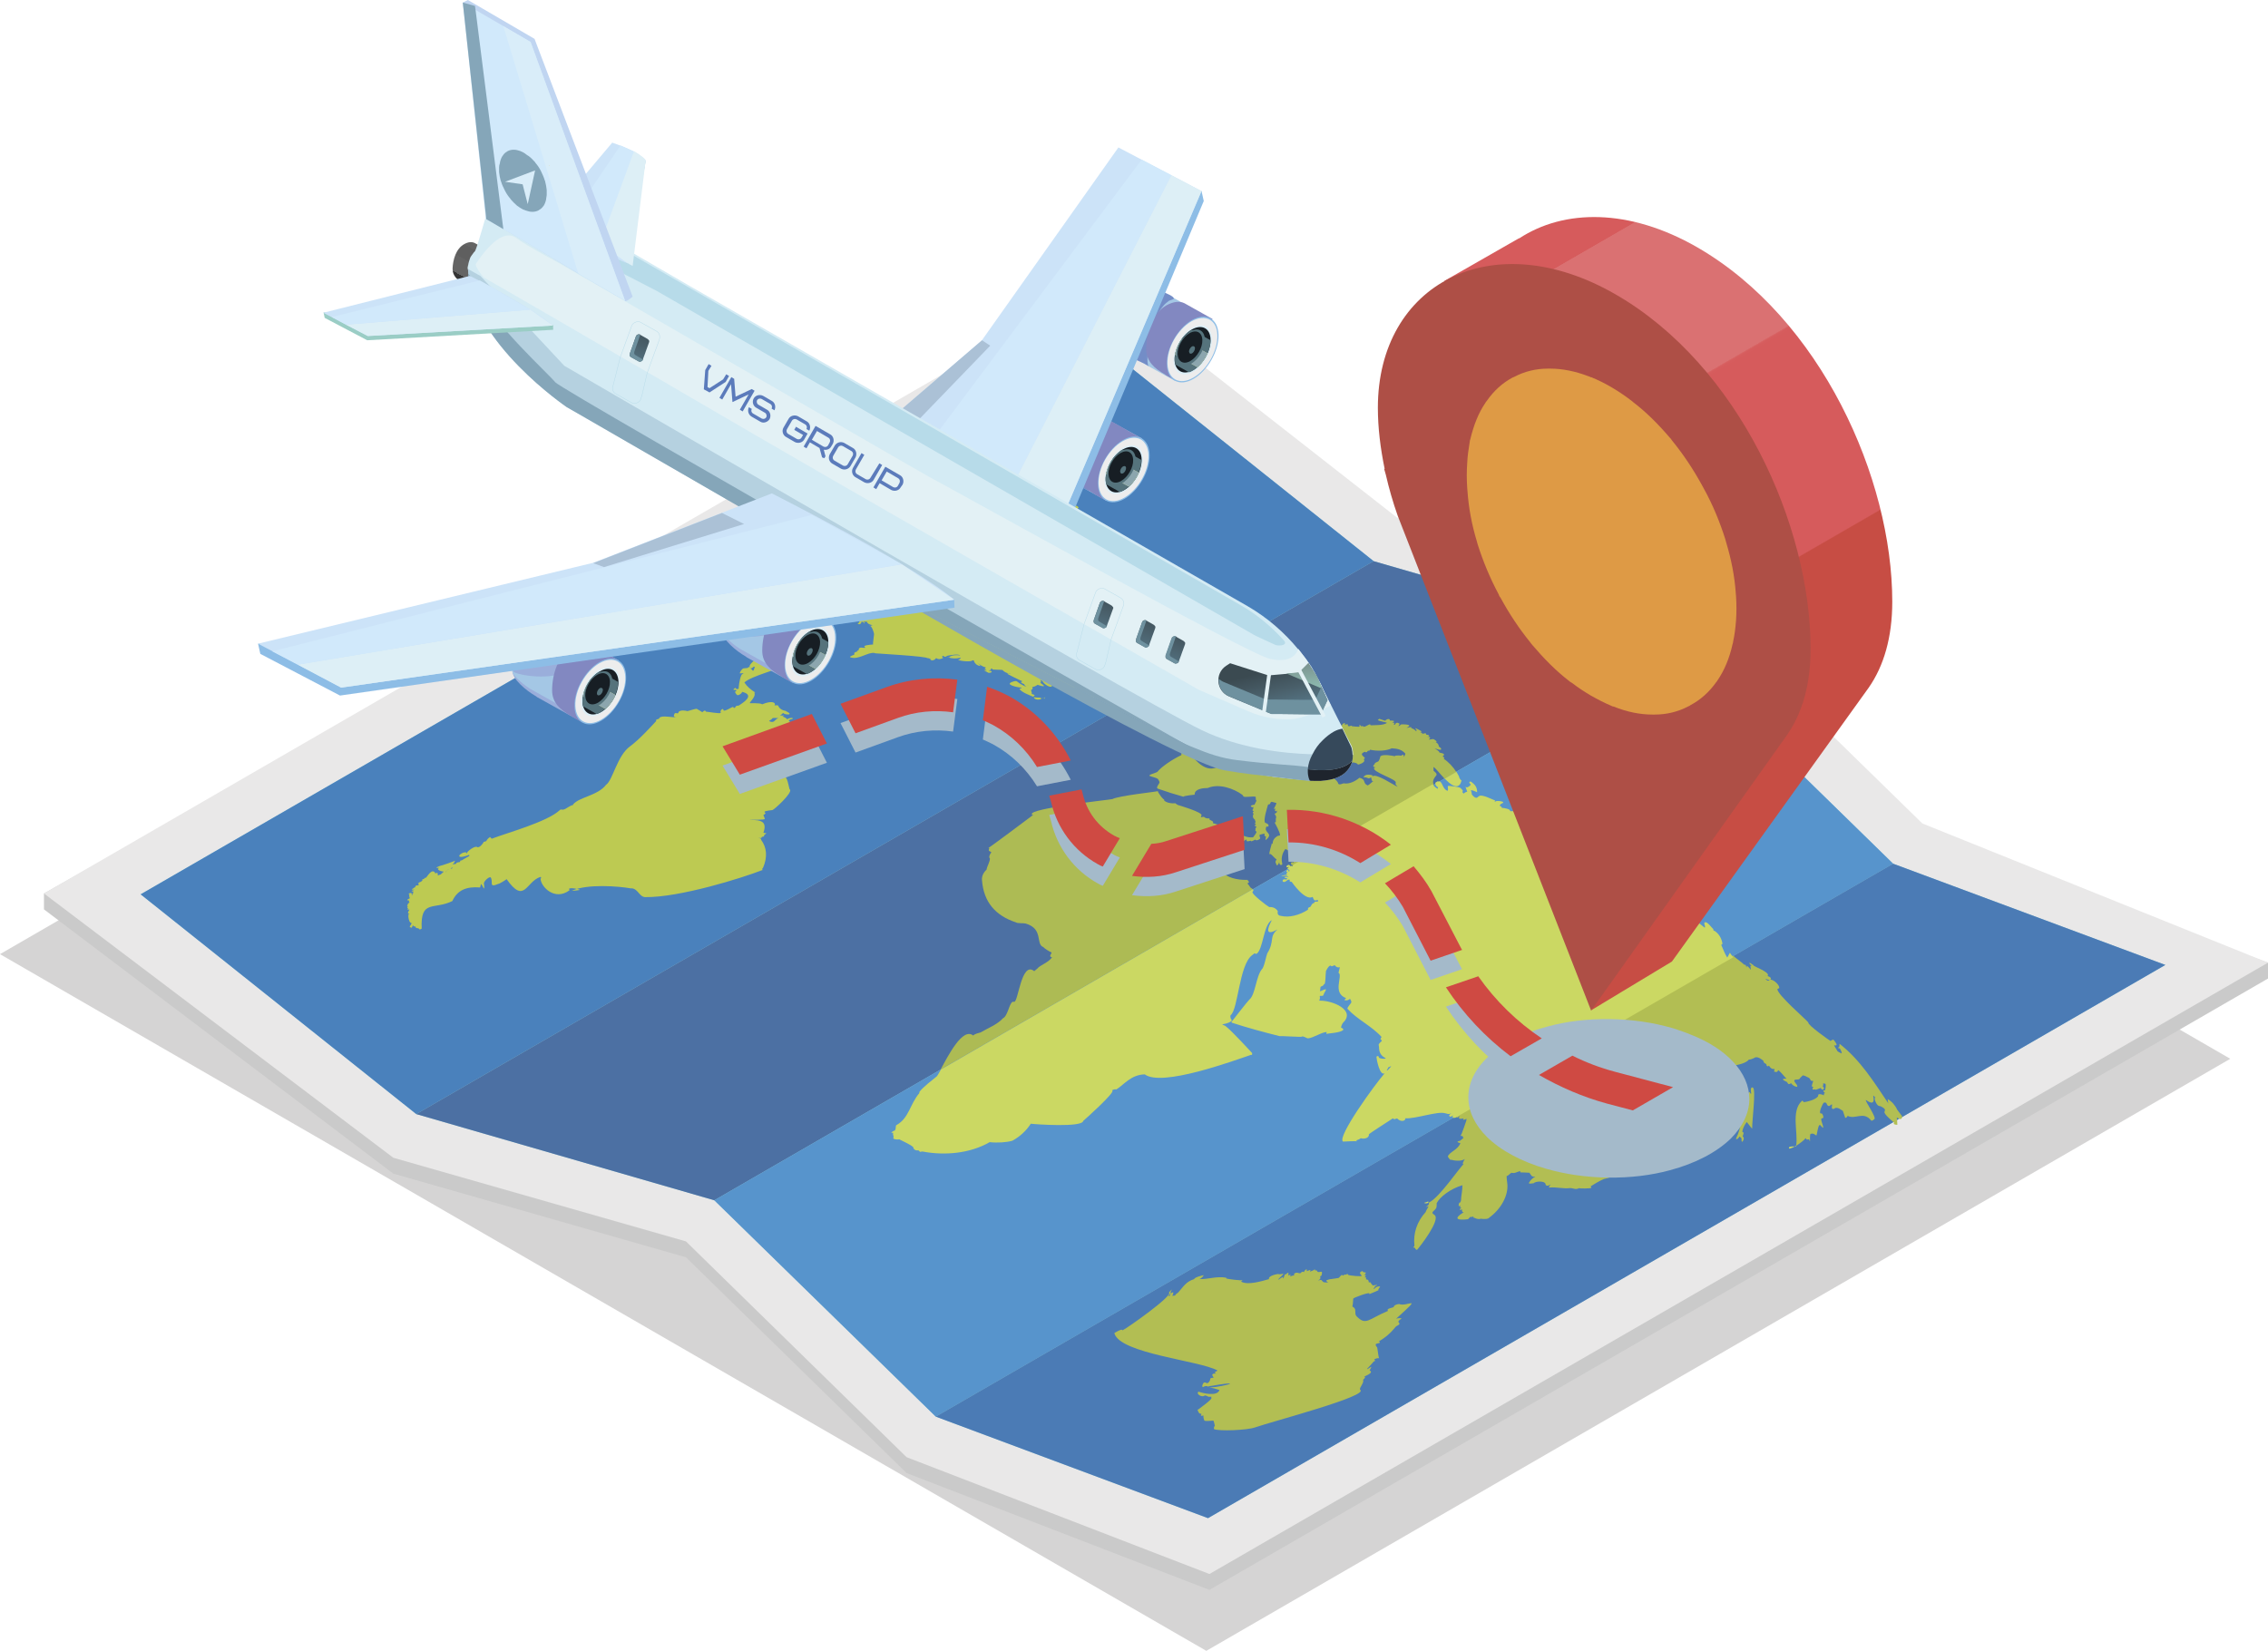 <?xml version="1.0" encoding="UTF-8"?> <!-- Generator: Adobe Illustrator 24.0.2, SVG Export Plug-In . SVG Version: 6.00 Build 0) --> <svg xmlns="http://www.w3.org/2000/svg" xmlns:xlink="http://www.w3.org/1999/xlink" id="Слой_1" x="0px" y="0px" viewBox="0 0 799.8 582.2" style="enable-background:new 0 0 799.8 582.2;" xml:space="preserve"> <style type="text/css"> .st0{fill:#D5D4D4;} .st1{fill:#CACACA;} .st2{fill:#E9E8E8;} .st3{fill:#8CC9D9;} .st4{fill:#4A81BC;} .st5{fill:#4C70A3;} .st6{fill:#5794CC;} .st7{fill:#4B7BB5;} .st8{fill:#BDCA52;} .st9{fill:#B2BE53;} .st10{fill:#CBD863;} .st11{fill:#ADBB54;} .st12{fill:#A4BACA;} .st13{fill-rule:evenodd;clip-rule:evenodd;fill:url(#XMLID_2_);} .st14{fill-rule:evenodd;clip-rule:evenodd;fill:#AE4F46;} .st15{fill:#DE9A45;} .st16{fill:#CF4A43;} .st17{fill:url(#XMLID_3_);} .st18{fill:#A4C7E5;} .st19{fill:#738DC7;} .st20{fill:#8288C1;} .st21{fill:#8DBDE6;} .st22{fill:#EDEDED;} .st23{fill:#DDEFF7;} .st24{fill:#171E24;} .st25{fill:#55737C;} .st26{fill:#D7E49E;} .st27{fill:#8CA6AE;} .st28{fill:#CCE3F8;} .st29{fill:#ABC1D6;} .st30{fill:#D1E9FB;} .st31{fill:#DDEFF6;} .st32{fill:#D4EBF4;} .st33{fill:#B5D1E0;} .st34{fill:#B7DBE9;} .st35{fill:#9ACDC5;} .st36{fill:#E3F1F5;} .st37{fill:#85A6B9;} .st38{fill:#36495B;} .st39{fill:url(#XMLID_4_);} .st40{fill:url(#XMLID_5_);} .st41{fill:#6E919F;} .st42{fill:#1E242D;} .st43{fill:#C0D5F1;} .st44{fill:#D9EDF9;} .st45{fill:#9AAEDB;} .st46{fill:url(#XMLID_6_);} .st47{fill:url(#XMLID_7_);} .st48{fill:url(#XMLID_8_);} .st49{fill:#E8CC80;} .st50{fill:none;stroke:#B7DBE9;stroke-width:0.141;stroke-miterlimit:10;} .st51{fill:url(#XMLID_9_);} .st52{fill:#5B7BBB;} </style> <g id="XMLID_15129_"> <polygon id="XMLID_1628_" class="st0" points="0,336.5 361.1,127.7 786.5,373.4 425.4,582.2 "></polygon> <polygon id="XMLID_9658_" class="st1" points="319.7,519.5 241.9,443.4 138.7,413.9 15.5,320.7 15.5,315.1 387.4,105.8 492.6,188.1 599.4,219.3 677.9,296 799.8,339.5 799.8,345.1 426.5,560.7 "></polygon> <polygon id="XMLID_9659_" class="st2" points="319.7,513.9 241.9,437.8 138.7,408.3 15.5,315.1 387.4,100.2 492.6,182.5 599.4,213.7 677.9,290.4 799.8,339.5 426.5,555.1 "></polygon> <polygon id="XMLID_9660_" class="st3" points="667.6,304.6 589.5,228.3 484.4,197.9 387.2,120.4 49.6,315.4 146.8,392.9 251.9,423.3 330,499.6 426,535.4 763.6,340.3 "></polygon> <polygon id="XMLID_1627_" class="st4" points="484.4,197.9 387.2,120.4 49.6,315.4 146.8,392.9 "></polygon> <polygon id="XMLID_1626_" class="st5" points="484.4,197.9 589.5,228.3 251.9,423.3 146.8,392.9 "></polygon> <polygon id="XMLID_1665_" class="st6" points="589.5,228.3 251.9,423.3 330,499.6 667.6,304.6 "></polygon> <polygon id="XMLID_1666_" class="st7" points="667.6,304.6 330,499.6 426,535.4 763.6,340.3 "></polygon> <path id="XMLID_9661_" class="st8" d="M368.4,246.4c-1.2-0.5-2.6-0.3-3.8-0.5c-0.1-0.1-0.1-0.1-0.2-0.2c0.1-0.2,0.3-0.3,0.5-0.5 c-0.2-0.3-0.8-0.3-1.1-0.5c0.1-0.2,0.1-0.4,0-0.6c-0.1-0.3-0.2-0.5-0.2-0.8c0.1,0,0.3-0.1,0.4-0.2c0.2-0.3,0.2-0.6,0-0.8 c0.7-0.1,1.4-0.4,1.9-0.8c0.5,0.1,1.5,0.6,2.2,0.5c0.3-0.3-1.3-1.1-1.3-1.3c0.1,0,0.1,0,0.2,0l0.1-0.2c0-0.2-0.3-0.6-0.2-0.8 c0.1,0.3,0.5,0.4,0.8,0.5c0,0.7,3,3,3.4,1.5c-2-3.3-8.1-3.6-10-6.4c3.1,0.5,6,1.7,8.2,3.3c3,2.3,6.8,8.3,10.8,3 c1.3-1.7,1.4-4,2.7-5.7c1.1-1.4,2.9-2,4.6-2.6c2-0.7,6.4-3.4,4-6.1c-0.7-0.8-2.1-0.4-3-0.5c-2.5-0.3-2.2,0.5-4,0.9 c-2.6,0.6-3.4,0.7-6.1-0.5c-0.9-0.4-4-2.9-5-1.8c-2.2,0.7-4.8,1-7,0.7c0.4-0.1,0.6-0.3,0.7-0.6c-0.3-0.1-1-0.4-1.4-0.3 c0.2-0.2,0-0.6-0.1-0.7c0.7,0,1.5-0.5,1.3-1.2c0.2,0.1,0.3,0.1,0.5,0.2c0.3-0.1,0.8-0.7,1-1c1.1-0.4,4.6,0.8,5.4,0 c0.6-0.6-1-2.7-1.7-3.1c0.2,0.1,0.5,0.1,0.8,0c0.1,0,0.1-0.1,0.2-0.3c0-0.7-0.2-1.4-0.4-2c0.7-0.3,1.2-0.8,1.4-1.5 c0-1.4-0.7-2.5-1.9-3.3c0.3,0,3.8-0.1,4-0.4c0.1-0.4-0.6-1-0.8-1.1c0.1-0.1,0.1-0.2,0.1-0.2c0.3-0.8,8.1,1.7,8.7,2 c0.3,0.4,1.8,0.6,2.3,1.1c0.2,0.1,0.5,0.1,0.8,0c0.1,0.4,1.7,2.5,2.6,1.5c0.4-0.4-0.3-2.2-0.3-2.6c0.1,0,0.1,0.1,0.2,0.2 c0,1.1,0.2,2,0.7,2.9c0,0.1,0,0.1,0,0.2c0.6,0.2,1.3,0.2,1.9,0.3c0.4,1.7,2.2,2.9,4.5,3.2c0.1-0.1,0.2-0.2,0.2-0.4 c0.8,0.4,1.6,0.9,2.3,1.3c-2.4-0.4-4.9-1-6.9-1.6c0.3,0.2,1.1,0.8,1.1,1.3c0,0.1-0.7,0.6-0.7,0.7c0.6,0.5,2.5,0.9,2.9,1.4 c0.3,0.4,0.5,2.2,0.7,2.4c0.5,0.4,1,0.6,1.7,0.6c0.1-0.7,0.5-1.7,1.1-2c0.7-0.4,1.6-0.3,2.4-0.3c1.6,0.1,3.2,0.2,4.9,0.3 c0.4,0,0.8,0,1.1-0.1c1-0.5,0.6-1.9,0.7-3c0.1-1.8,2.1-3.2,3.8-2.7c0.5-0.7,0.2-1.7-0.4-2.3c-0.6-0.6-1.5-0.7-2.4-0.9 c-1.9-0.4-4.5-1.7-6-0.1c-0.4-0.2-1.7-1.1-2.1-1c-0.2,0.1,0.1,0.6,0.2,0.7c-0.1,0-0.2,0-0.2,0.1c-1.1-0.3-1.9-0.9-2.4-1.8 c-0.2-0.3-1.1,0.1-1.3,0.3c-0.2-0.1-0.3-0.2-0.5-0.4c0.1-0.1,0.1-0.3,0.1-0.4c1.5-0.2,2.9,1.3,1.9-0.7c0.5-0.1,3,2,3.7,2.2 c0.1,0,0.6-0.4,0.5-0.6c-0.3-0.3-0.6-0.5-1-0.7c-0.8-1.1-1.3-2.3-3.4-2.8c-0.4,0.3,0.5,0.9,0.5,1.2c-0.6-0.5-1.2-0.7-2.1-0.6 c-0.1-0.1-0.1-0.3-0.3-0.4c-0.2,0.1-0.3,0.2-0.4,0.3c-1-1.9-2.1-3.6-2.8-5.4c0.3,0.2,0.5,0.3,0.8,0.4c0.1,0,0.4-0.2,0.3-0.4 c-0.1-0.1-0.2-0.2-0.4-0.2c0.1-0.1,0.2-0.2,0.5-0.4c-0.1-0.5-2.4-3.1-3.2-3c-0.1,0.1-0.2,0.1-0.3,0.2c-0.2,0.3-0.2,0.6,0,0.8 c-0.6-0.6-1.5-0.6-2.6-0.2c0-0.1-0.1-0.3-0.1-0.5c0.1,0.1,0.3,0.1,0.5,0.2c0.3-0.2,0.4-0.5,0.5-0.8c0.1,0,0.2-0.1,0.3-0.2 c0.2-0.1-0.1-0.5-0.2-0.5c0.1,0,1.1,0.6,1.1,0.5c0.1,0-4.8-4-4.3-5.4c0.7-0.2,1.3,0.8,1.4,1.3c0.2,0.3-0.4-6.3-2.5-8.3 c0.1,0,0.2,0.1,0.3,0.1c0.3,0.1,1.2,0.5,1.5,0.3c0.5-0.3-2.4-2-2.9-2.2c0.1,0.1,1.9-0.3,2.1-0.4c0.1-0.1,0-0.5,0-0.6 c-0.1-0.2-0.9,0.1-1,0.1c-0.4-0.6-1.3-0.9-1.8-1.4c0.6-1.1-4.1-2.1-3.6-4.1c0.1,0,0.2,0,0.3,0c-0.1-0.5-0.5-0.8-1-0.9 c0-0.2-0.1-1-0.5-0.9c-0.1,0.1-0.1,0.1-0.4,0.2c-0.1-0.3-0.7-1-1.2-1c-0.1,0.1-0.2,0.2-0.2,0.3c-0.2-0.2-1.5-2-0.8-2.4 c0.1,0,0.8,0.1,0.9,0c0.6-0.6-4.5-9.4-5-10.5c0.2,0.1,0.4,0.2,0.6,0.2c0.1,0,0.1-0.1,0.2-0.1c0.7-0.6-2.8-4.3-3.2-5.1 c-0.7-1.7-0.3-2.3-1.9-3.6c-1.5-1.2-4.2-2.4-6.1-1.7c0.7-1.4,1-3.1,0.8-4.7c-2.1,0.1-4.8,0.4-5.5,2.4c-0.3,0.8-0.2,1.7-0.5,2.5 c-0.6,1.4-2.2,2-3.7,2c-0.8,0-1.6-0.2-2.1-0.8c-1.2-1.3-0.2-3.5-0.9-5.1c-1.5,0.1-3.1,0.3-4.3,1.1c-1.3,0.8-2.1,2.6-1.4,3.9 c0.2,0.5,0.6,0.9,1,1.3c1.7,2.2-1.6,10.1,2.6,10c-0.2,0-0.4,0-0.7,0c-0.3,0.5-0.3,0.9-0.2,1.3c-0.5-0.1-1.3,0.1-1.3,0.8 c0,0.1,0.2,0.2,0.3,0.3c-0.3,0-3.4,0-3.6,0.3c0.1,0.2,0.2,0.2,0.5,0.2c-1-0.1-2.2,0-1.6,0.6c-0.5,0-0.7,0.2-1.2,0.3 c-0.7,0-1.5,0.2-2.2,0.6c-0.3,0.4,1.4,0.4,1.3,0.4c-0.1,0-0.2,0.1-0.3,0.2c-0.6,0.7,3.1,0.2,3.6,0.1c0,0-3.3,1-3.8,1.1 c0,0,0.2,0,0.1,0c-0.1,0.2-0.1,0.3-0.1,0.5c-2.1,0-4.3,0.5-6.7,1.5c-0.1,0.1,0,0.2,0.1,0.2c-0.2-0.1-1.1-0.1-1.2,0.4 c-0.1,0.2,0.5,0.4,0.7,0.4c0.1,0.1-0.5,0.3-0.6,0.3c0.2-1-0.2-3-1.9-1.5c-0.9-0.1-0.2,0.3-0.5,0.7c-0.3,0.3-0.6,0.5-1,0.6 c0.2-0.1-1,1.2-1,1.2c0,0.1,0,0.2,0,0.2c-4.2,0.7-13.3-1.2-15.6-0.2c-0.1,0.1-0.3,0.1-0.4,0.1c-0.2-0.1-6.5,0.3-6.3,0.2 c-0.2,0.1-0.3,0.3-0.4,0.5c-0.5,0.4-2.3,0.1-3,0.4c-0.2,0.1-0.6,0.5-0.6,0.6c-0.1-0.3-3.3,1.9-3,1.6c-0.3,0-1.5-0.1-1.6,0.1 c-0.6,1-2.6,1.7-3.7,1.9c0,0.1-0.1,0.4,0,0.5c1,0.8,0,1.2-0.3,2.1c0.1,0.2,0.2,0.4,0.2,0.6c-0.7,1-3.8,2.3-4.9,2.6 c-0.5,0.2-0.7-0.1-1,0.4c-0.2,0-0.5,0-0.7,0c-0.1,0.1-0.1,0.2-0.1,0.4c-2.5,1.5-3,3.3-5.3,1.7c0.2,0,0.8,0,0.9-0.2l0-0.2 c0-0.1-1.1-0.2-1.2,0.1c0,0.1,0,0.2-0.1,0.4c-0.1,0-0.2,0-0.3,0c-0.1,0.6-0.5,0.7-0.9,1.1c0,0-0.2,1.3-0.4,1.2 c0.1,0.2,0.3,0.3,0.5,0.4c0-0.1-1.3,1.7-1.4,1.7c-0.1,0-3.5,0.1-3.1,0.7c-0.1,0.2-0.2,0.3,0,0.7c0,0-0.8,1.8-0.8,1.9 c-0.5,0.2-1.1,0.4-1.6,0.6c1.5,1,2.7,0.5,3.2-1.4c0.6-0.6,2.6-1.2,3.4-1.8c0.3,0.1,1.6,0,1.4-0.7c2.9-2.6,6.2-4.5,9.8-5.4 c0.4,0.5-0.5,0.9,0.4,1.2c-0.1,0-0.6,0.2-0.7,0.3c0,0.2,0.2,0.4,0.4,0.4c-1.4,0.4-2.8,1-4.1,1.7c-0.2-0.1-1.4-0.3-1.7,0.1 c-0.2,0.2,1,0.5,0.7,0.5c-0.5,0.5-1,1-1.4,1.5c-0.3,0.6-0.8,1.1-1.4,1.7c-0.3,0.1-0.5,0.2-0.8,0.4c0,0.1,0.2,0.3,0.3,0.5 c-0.8,0.1-1.5,0.2-2.3,0.4c-0.7,2.2-2.9,4-4.6,5.9c-0.4,0.5-1.7,0.3-2.1,1.2c-0.5,0-1.1,0.1-1.6,0.1c-0.1,0.1-0.2,0.2-0.2,0.3 c-0.2-0.2-0.5-0.3-0.9-0.3c-1.4,0.6-3.3,3-3.3,4.1c0.2,0.5,0.8,1.3,0.6,1.8c0.1-0.3-1.4,5.2-0.8,4.8l-0.2,0.1 c-0.4,0.2,0.1,0.7,0,0.9c-0.6,0.6,0.2,0.7,0,1.3c-0.2,0.1-0.2,0.3-0.2,0.4c6.2,2.3-0.5,4.1,0.8,6.8c0,0,0.3,0.3,0.2,0.4 c-0.2,0-0.3,0.1-0.5,0.2c0.4,1,0.6,2.1,0.7,3.2c-0.1,0.4-0.2,1.2,0,1.6c0.4,0.2,0.8,0.3,1.1,0.5c0,0,0,0.1-0.1,0.2 c-0.5,0.2-4,2.9-3,3.5c-0.2-0.1-0.3-0.1-0.6,0l-0.1,0.2c-0.5,0.2-1,0.1-1.5,0.2c-0.6,0-1.5,1.4-1.4,1.8c0.4,0,0.9-0.1,1.3-0.1 c-0.1,0.2-0.6,0.4-0.7,0.6c-0.8,1.5-1.1,5-1,4.9c-0.5,0.2-1,0.2-1.1-0.3c-0.2,0-0.8,0.5-0.8,0.6c0.2,0.2,0.6,0.1,0.9,0.1 c0,0.1,0.1,0.2,0.2,0.3c-0.1,0.1-0.2,0.2-0.3,0.2c-0.5,0.2,0.3,1.1,0.4,1.2c0.4,0.6,1.9-0.5,1.9-1c3.6,0.9,2.3,2.7-1.3,4.9 c-0.2-0.1-0.5,0-0.8,0.1c-0.2,0.1-0.4,0.9-0.9,0.6c0-0.1-0.1-0.2-0.2-0.3c-0.4,0-3,1.8-3.4,1.2c0-0.1,0-0.2,0-0.3 c-0.3-0.5-1.4,0.5-0.9,1.2c-0.4,0.4-4.5-0.4-5.2-0.4c-0.1-0.1-0.3-0.4-0.4-0.4c-0.3,0-0.8,0.4-0.9,0.6c-0.6-0.4-1.3-0.8-2-1.2 c-0.5-0.1-2.7,0.7-3.3,0.8c-0.5-0.2-2.5-0.5-3.1,0.3c0,0.2-0.1,0.3-0.3,0.5c-0.3-0.1-0.7-0.1-1-0.1c-0.6,0.9-0.5,1.5,0.6,1.4 c-1.3,0.3-5.2-0.8-6.1,0.3c0,0,0,0.2,0,0.2c-0.6,0.4-1.4,0.2-1.1,0.9c-1.6,1.7-5.8,6.4-9.2,8.9c-4.6,3.3-6.1,12-8.5,13.6 c-2.9,3.8-9.5,4.3-11.6,6.9c0,0.1,0,0.1,0,0.2c-1.2,0.2-2.3,1.3-3.3,1.6c-0.6,0.2-1-0.3-1.5,0.3c-4.5,4.1-18.1,7.8-23.9,10 c-0.2-0.2-0.4-0.4-0.6-0.6c-0.6,0.4-1.1,0.9-1.3,1.4c0,0.1-0.9,0.3-0.9,0.3c-0.3,0.6-1.4,2.1-2.3,1.9c-0.5-0.8-3.7,1.4-3.8,2.3 c-0.1-0.1-0.1-0.3-0.1-0.5c-2.2-0.2-4.6,3,1,0.9c0.1,0.1,0.1,0.2,0.1,0.4c-0.3,0.2-2.3,1.2-2.4,1.4c-0.2,0.2-0.8,0.1-0.9,0.4 c0,0.1,0.1,0.2,0.2,0.2c-0.2,0.2-1.4,0.2-1.5,0.5c0,0.1,0,0.1,0.1,0.2c-0.2,0-1.2,0.3-1.4,0.3c0.4-0.4,0.7-0.9,0.9-1.4 c0.1,0.1-4.7,1.8-5.4,1.9c-0.1,0-1.3,0.5-1.2,0.7c0.3,0,0.7,0,1,0c-0.1,0.1-0.3,0.2-0.4,0.2c-0.4,0.7,1.6,1.1,2,1.1 c-0.3,0.3-0.7,0.6-1.1,1c-0.3,0.1-0.7,0.2-1,0.4c0-0.2,0-0.8-0.2-1c-0.2,0-0.5,0.2-0.8,0.3c0-0.1,0.1-0.1,0.1-0.2 c-1.3-2-3,1.7-3.4,1.7c-0.2,0-0.3,0-0.5,0.1c0,0.1,0,0.2,0,0.3c-0.1,0-0.7,0.1-0.7,0.2c-0.1,0.1,0.1,0.2,0.1,0.2 c-0.2,0.4-0.7,0.7-1.2,0.8c-0.1,0.1-0.1,0.1-0.1,0.2l-0.3,0.1c0,0.2,0.2,0.3,0.3,0.4c0,0.2-0.2,0.3-0.4,0.4c-0.7-0.2-0.7,0.2-1,0.7 c-0.3,0-0.4,0.1-0.5,0.3c-0.1,0-0.5,0.2-0.6,0.4c0.3,0.1,0.6,0.1,1,0.1c-0.2,0.1-1,0.3-1.1,0.5c0.2,0.1,0.4,0.1,0.7,0.1 c-0.1,0.1-0.2,0.2,0,0.5c-0.1,0-0.1,0.1-0.2,0.1c-0.2,0.1-0.3,0.1-0.2,0.3c0.1,0.1,0.2,0.1,0.3,0.1c-0.2,0.1-0.4,0.2-0.5,0.3 c0-0.2,0-0.7-0.1-0.7c-0.2-0.1-0.5-0.1-0.8,0.1c-0.1,0-0.2,0.1-0.2,0.2c0,0.1,0.1,0.1,0.2,0.1c0,0.1,0,0.2,0.1,0.3 c-0.3,0.4-0.2,0.7,0.3,0.7c-0.1,0.1-0.3,0.1-0.4,0.3l0.2,0.1c-0.1,0.1-0.3,0.2-0.4,0.2c-1.1,0.6,0,0.6,0.2,0.6 c-0.1,0.2-0.1,0.4-0.1,0.5c0.1,0.1,0.2,0.1,0.3,0.1c-0.2,0.1-1.3,1.1-0.6,0.9c-0.3,0.2-0.4,0.2-0.3,0.3c0.1,0,0.2,0.1,0.3,0 c-0.3,0.1-0.4,0.2-0.3,0.3c0.1,0,0.2,0.1,0.3,0.1c-0.4,0.3-0.4,0.5,0.1,0.5c-0.1,0.1-0.4,0.3-0.4,0.4c0.2,0.1,0.5,0.1,0.8,0.1 c-0.3,0.4-0.6,1-0.5,1.4c0.2,0,0.3,0,0.5,0c-0.1,0.1-0.5,0.4-0.5,0.5c0.1,0,0.2,0.1,0.2,0.1c0,0.1-0.2,0.4-0.1,0.5 c0.1,1.3,0.5,2.2,1.2,2.3c-0.2,0.4-0.4,0.7-0.6,1c-0.1,0-0.2,0.1-0.1,0.2c0.1,0.2,0.2,0.3,0.6,0.4c0.2,0,0.4-0.8,0.5-1 c0,0.4,0.4,0.6,1,0.6c0,0.1-0.1,0.1-0.1,0.2c0.2,0.3,0.6,0.4,1.1,0.4c0.2,0.5,0.6,0.5,1.1,0.1c-0.5-10.4,4.3-6.5,10.8-9.7 c1.8-3.9,5-5.2,9.8-4.8c0.1-0.4,0.2-0.8,0.3-1.2c0.5,0,1.4,3.4,1.1,0.1c-0.5-0.7,1.5-2.7,2.3-2.5c1.1,1.6-0.9,3.9,2.8,2.3 c-0.2,0.3,3.4-1.8,2.8-1.7c6.4,9.1,6.8,1,11.9-0.7c0.1,0,0.2,0,0.3,0.1c0,0.2,0,0.4-0.2,0.5c0.2,3,5.1,7.9,10.2,4.1 c0,0,0.1-0.1,0-0.2c-0.1-0.1-0.1-0.1-0.2-0.3c0.6-0.6,3.4,0.1,3.9,0.3c-0.2,0.2-2.6,0.4-2.9,0.4c5.4-2.6,16.9-1.6,20.7-0.9 c2.6-0.2,3,2.9,5.1,3.1c12.2,0.2,34.5-6.8,41.6-9.6c-0.2-0.1-0.2-0.2-0.3-0.3c0.2-0.2,0.3-0.3,0.4-0.5c1.6-3.8,1.3-7.1-0.7-9.8 c0.1-0.4-0.3-0.6-0.9-0.6c0.1-0.2,1.1,0.3,1.2-0.5c0.5,0.1,0.8-0.1,0.8-0.6c0.2-0.2,0.4-0.3,0.8-0.6c-0.4-0.1-0.7-0.1-1.1-0.2 c1.4-3.9-0.7-4.6-4.8-4.5c0.5-0.2,5.2,0.1,5.3-0.4c0-0.2-0.5-1.3-0.5-1.3c0.1-0.1,0.2-0.2,0.4-0.3c0.2-0.1,0.4-0.3,0.3-0.5 c0,0-0.4-0.3-0.3-0.4c0.1-0.3,2.6-0.6,2.8-0.6c0.8-0.3,7-6,6.2-7.2c-0.1-0.1-0.1-0.1-0.2-0.2c-0.4-1.4-0.6-4.1-2.2-5 c0.2-0.1,0.4-0.1,0.4-0.3c0-0.2,0-0.3,0.1-0.5c0.3-0.2,0.5-0.5,0.6-0.8c0.1-0.7-0.2-0.6-1-0.6c1.8-0.4,2.9-1.3,2.9-2.7 c-0.1-0.6,0.4-1.2-0.3-1.9c0.2-0.2,1.6-0.2,2.1-0.5c0.4-0.3-0.2-1.3-0.3-1.4c0.1-0.1,0.3-0.3,0.3-0.4c-0.1-0.1-0.3-0.2-0.6-0.2 c0.1-0.1,0.5-0.3,0.6-0.3c0.1-0.2,0.2-0.5,0.4-0.7c0.2,0.1,0.3,0.3,0.3,0.5c0,0,1,0.5,0.9,0.5l0.2,0c0.1-0.1,0.2-0.1,0.1-0.3 c-0.7-0.9-1.5-1.8-2.3-2.7c-0.1,0-0.2,0.1-0.4,0.2c-1.2,0.1-2.7-5.1-2.8-5c0.1-0.1,0.1-0.1,0.2-0.1c0.3,0.1,0.6,0.2,0.9,0.1 c0.2-0.1,0.1-0.4,0-0.4c0.3-0.7,0.2-1.3-0.4-1.7c0.4-0.3,0.8-0.5,1.3-0.5c0.7-0.6-1.1-0.5-1.8,0.1c-0.4-0.5-1-0.8-1.7-1 c0.1,0,0.6-0.3,0.6-0.4c-0.5,0.1-1,0.1-1.5,0c0.4-0.1,0.8-0.5,1.1-0.8c0.1,0,0.2,0,0.3,0.1c0,0.4,4.2,0.9,0.6-0.9 c-1.3-0.2-2.3-0.9-2.6-1.9c-0.4-0.1-0.8-0.1-1.3,0c0.2-0.3,0.2-0.5,0.1-0.7c-0.7-1-3.3-0.2-4.4,0.3c-0.8-0.6-4.4-0.3-4.4-0.4 c-0.1-0.4,2.3-2.3,1.6-3.7c0.1,0,0.2,0,0.3-0.1c-1.5-0.9-2.9-2.1-3.8-3.5c2.4-2.3,12.4-4.7,13-5.6c0.1-0.1,0.1-0.2,0.1-0.4 c-0.4-0.2-0.6-0.5-0.6-0.9c0.2-1.7-0.7-4-2.3-5.7c9.8-0.2,19.9-0.8,6.3-4.6c-0.2,0-2.5-0.2-2.6-0.3c-0.9-0.5-2-2.8-3.3-3.6 c0.7-0.9,1.2-1.8,1.8-2.9c0,0.2,2.7-2,2.9-2.2c0.4-0.2,0.7,0.5,1.2-0.1c0-0.2,0.1-0.4,0.3-0.6c2.7-0.8,11.2-1.2,12.7-2.7 c0.2,0.1,1.1,0.2,1.4,0.1c0.1,0.1,0.7,0.2,0.9,0.1c-0.1,0.8,1.7,0.2,1.8,0.4c0.7,1.2,2.1,1.8,3.8,1.5c-0.4,0.7,0,0.9,0.9,0.9 c0.2,0.7,0.4,1.5,0.5,2.3c0.1,0.2,0.7,0.2,1,0.2c-0.3,0.1-0.8,0.5-0.5,0.7c-0.2,0-0.7,0.4-0.6,0.6c0.2,0.3,0.5,0.4,0.9,0.4 c0.1,0,0.1,0.1,0.1,0.1c-0.1,0.2-0.2,0.4-0.2,0.6c0.1,0,0.3,0,0.4,0c0.1,0,0.1,0,0.2,0c0.2-0.1,0.3-0.2,0.5-0.3 c0.1,0.1-0.1,0.9-0.3,1c-0.1,0-0.3,0.1-0.4,0.1c0.6,0.7,1.1,0.4,1.5-0.6c0.2,0.2,0.6,0.3,0.9,0.2c0.1-0.1,0.1-0.2,0-0.3 c0.2,0.2,0.8,0.1,1.1,0.3c0,0.1-0.1,0.2-0.1,0.2c0.5,0.6,1.1,0.7,1.9,0.9c-0.4,0.2-0.9,0.3-1.2,0.2c0.8-0.4,1.7,2.4,1.7,2.8 c0.2-0.4-0.5,3.6-0.3,3.8c-1.2,0.1-4.2,0.3-2.7,1.1c-0.5,0.4-2.4-0.7-2.4,0.9c0.1,0.1,0.2,0.1,0.3,0.1c-0.3-0.1-0.5-0.1-0.9,0.1 c0.1,0.1,0.2,0.1,0.3,0.2c-0.4,0.1-0.8,0.3-1.2,0.5c0,0.2-0.1,0.4,0,0.6c0,0.2-1.8,0.6-1.5,1c2.9,1.1,6.2-1.9,8.6-1.5 c0.1,0,0.1,0.1,0.2,0.1c-1.1,0,19.5,1.1,18.4,1.8l0.1-0.1c0.3,0,0.5,0.1,0.7,0.2l0.2-0.1c0,1.1,1.6,0.8,2.1-0.1 c0.7,0.5,1.5,0.5,2.4,0c0.2-0.2-0.3-0.4-0.3-0.4c0-0.1,0.2-0.4,0.4-0.4c0.4,0.4,0.9,0.5,1.4,0c0.9-0.2,4-0.8,4.6-0.1 c-0.6-0.2-3.3-0.3-3.9,0.7c-1.8-1,0.4,1.1,4.2,0c-0.2,0.1-0.3,0.4-0.4,0.6c-0.2,0-0.4,0.1-0.6,0.2c0.3,0.4,4.6,0.9,5,0.2 c0.2,0,0.4,0,0.5,0c0.2,1,1.1,1.9,2.4,2c-0.3-0.4-0.7-0.8-1.1-1.2c0.8,0.8,1.8,1.4,2.9,1.7c0,0.1,0,0.1,0,0.2 c-0.1,0.1-0.2,0.1-0.4,0.2c0.2,0.3,0.5,0.5,0.8,0.7c-0.1,0.1-0.9-0.2-1-0.2c-0.1,0.1,1.1,0.8,1.4,0.9c0.1,0.2,1,0.1,1.2-0.1 c0.5-0.4-0.6-0.5-1-0.6c0.3-0.1,0.5-0.2,0.8-0.2c0-0.1,0.1-0.2,0-0.3c0-0.2,0.1-0.2,0.2-0.2c0.3-0.1,0.4,0.2,0.4,0.3 c0.1,0.1,3.1,0.1,3.5,0.2c0.7,0.8,1.7,1.2,2.9,1.3c-0.5,0.2-0.7-0.3-1.2,0c-0.1,0.1,4.8,2.5,5.4,2.7c-0.2,0-0.4,0.1-0.6,0.3 c0.4,0.6,2.1,1,2.8,1.2c-0.4,0-1.2-0.5-1.5-0.5c-0.5,0.2,0.9,1.1,0.8,1c-1.1-0.4-2.4-1.1-3.4-1.9c-0.3-0.5-2.1,0.1-2.5,0.5 c-1,0.8,3.4,1.7,4,1.6c0,0.1-0.1,0.2-0.1,0.3c-0.2,0-0.4,0-0.6,0.2c0.8,1.2,3.6,2.2,5,2.8c0.2,1,1.6,1.1,2.6,0.8 c0.1-0.1,0-0.4-0.1-0.5c0.4,0,0.8,0,1.1,0.2c0.3-0.1,0.4-0.3,0.5-0.5L368.4,246.4z M384.8,245.2c0.4,0.2,0.8,0.5,1.3,0.6 c-0.2,0.3-0.1,0.4,0.2,0.4c-0.3-0.2-1.5-0.5-1.7-0.7C384.7,245.4,384.7,245.3,384.8,245.2L384.8,245.2z M402,233.4 c-0.1-0.1-0.2-0.2-0.3-0.3c0.2,0,0.3,0.1,0.5,0.1c0,0.1-0.1,0.2,0,0.3L402,233.4z M412.8,230.7c-0.1-0.1-0.2-0.2-0.3-0.3 c0.2,0,0.4,0.2,0.4,0.4C412.9,230.8,412.8,230.8,412.8,230.7C412.6,230.6,412.8,230.8,412.8,230.7z M415.4,223.3l0,0.2l-0.1,0.1 c0,0,0,0,0,0C415.4,223.5,415.4,223.4,415.4,223.3L415.4,223.3z M401.7,214.1l0.2,0c0,0.1-0.1,0.2-0.2,0.2c-0.2,0-0.3-0.1-0.4-0.1 C401.5,214.2,401.6,214.2,401.7,214.1z M395.7,215.7c0.6,0.9,1.1,1.3,0.5,2.5c-0.2-0.3-0.8-0.6-0.3-1.1c0.2-0.1,0.3-0.2,0.5-0.3 c-0.2-0.3-0.9-0.9-0.8-1.3C395.7,215.7,395.7,215.7,395.7,215.7z M396.3,210.1L396.3,210.1c0.3,0.2,0.5,0.2,0.6,0.5l-0.1,0.1 C396.6,210.6,396.4,210.4,396.3,210.1L396.3,210.1z M393.6,203.8c0.2-0.1,0.4,0.1,0.4,0.2c0,0-0.1,0-0.2,0 C393.7,204,393.7,203.9,393.6,203.8L393.6,203.8z M345.1,157.8c-0.3-0.3-0.8-0.4-0.9-0.9c0.7,0.1,1.1,0.4,1.2,1.1 C345.3,158,345.2,157.9,345.1,157.8C344.9,157.6,345.2,157.9,345.1,157.8z M354.9,153c-0.5-0.2-0.8-0.6-0.9-1.1 C354.6,152.2,354.9,152.5,354.9,153L354.9,153z M341.8,170.5c0.3,0,0.6,0,0.9,0C342.4,170.6,342.1,170.6,341.8,170.5z M157.5,307.4 c-0.1,0.1-0.3,0.1-0.4,0.2c0.1-0.1,0.2-0.2,0.2-0.3l0,0L157.5,307.4L157.5,307.4z M158.3,306.5c-0.3,0.2-0.5,0.4-0.9,0.6 C157.6,306.9,158.7,306.2,158.3,306.5z M159.5,306.2c-0.2,0.1-0.3,0.2-0.6,0.2c0.1-0.1,0.3-0.3,0.4-0.4c0.1,0,0.2,0,0.3,0 C159.7,306,159.6,306.1,159.5,306.2C159.3,306.3,159.6,306.1,159.5,306.2z M271.3,254.2c0.3-0.3,0.8-0.4,1.1-0.9 c0.2-0.2,1.8,0,2.1-0.1c-1.5,0.7-1.4,2-3.3,1.1C271.2,254.3,271.2,254.3,271.3,254.2C271.4,254,271.2,254.3,271.3,254.2z M265.3,235.5c0.2-0.1,0.4-0.3,0.5-0.4c0.1,0,0.3,0.1,0.4,0.1c-0.7,2.3-0.6,1.1-1.6,0.5C264.8,235.7,265.1,235.7,265.3,235.5 C265.6,235.3,265.1,235.6,265.3,235.5z M339.2,173.1c0.4,0,0.8,0,1.1,0c-0.4,0-0.8,0-1.2,0L339.2,173.1z M304.7,219.8 c-0.1-0.2-0.1-0.4-0.1-0.6c0.1,0,0.3,0,0.4,0c-0.1,0.2-0.1,0.5-0.2,0.7L304.7,219.8z"></path> <path id="XMLID_9662_" class="st9" d="M442.6,503.4c6-2.1,40.7-11.2,37-13.3l0-0.1c-0.3-0.5,1.5-2.4,1.1-3.3 c-0.2-0.1,1-0.8,0.6-1.1l-0.2-0.1c2.1-1,3-1.6,1.9-2.2c0.1-0.2,0.7-1.3,0.6-1.3c-0.4,0.2-1,0.6-1.4,0.9c0-0.1,0-0.2,0-0.3 c0,0.1,2.2-2.4,2.3-2.5l0.2,0l0.2-0.2c0-0.2-0.1-0.3-0.3-0.5c0.6-0.3,1.2-0.5,1.8-0.4c-0.3,0.2-0.6-3.7-0.8-3.9 c-0.2-0.1-0.8-1-0.2-1.2c0.4-0.1,0.7-0.2,1.1-0.3l0.1-0.2c0-0.2-0.2-0.3-0.4-0.3c2.2-1.3,3.9-2.7,5.4-4.5l0,0 c0.3-0.4,0.7-0.9,1.2-1.1c1.9-1-0.7-0.9,0.9-2.1c0.2-0.1,0.3-0.2,0.5-0.3l-0.1-0.2c-0.3-0.1-1.5,0-1.8,0.2 c10.1-9.1,3.7-3.8,0.9-5.3c0.1,0,0.1,0.1,0.2,0.1c-0.5,0-1.8,0.3-1.9,1c0,0.3-2.9,0.5-2,1.4l0,0c-7,2.9-7.8,5.4-11.2,1.8 c-0.7-0.9,0-2.1-0.7-2.8c-0.2-0.3-0.5-0.3-0.7-0.6c0.2-0.4,0.3-2.6,0.3-2.6l0.1-0.2c0.1-0.2,4.9-2.1,5.6-1.8c0,0.1,0,0.2,0,0.3 c-0.1,0,3.3-1.3,3.3-1.5l-0.2-0.1c0-0.1,0.8-1.1,0.7-1.1c-0.7-0.1-1.5,0.1-2,0.8c-0.1,0-0.3,0-0.4-0.1c0.2-0.1,0.7-0.5,0.5-0.8l0,0 l0,0c0.2-0.1,0.7-0.2,0.8-0.3l0-0.1c-0.2-0.1-1,0.1-1.3,0.1c0,0.5-1.3-1.3-1-1.1c-0.2,0-0.4,0-0.6,0.1c0-0.7-0.2-1.1-1-1.1 c0-0.2,0.1-0.5,0.1-0.7c-0.2,0-0.4,0-0.5,0c-0.1-0.1,0.5-0.7,0.4-0.8c-0.2,0-0.4,0-0.6,0c0.3-0.3,0.6-0.6,0.5-1 c-0.5,0.1-0.9,0-1.1-0.4c-0.3-0.1-1.1,0.5-0.9,0.7c0.1,0.3,0.3,0.6,0.6,0.9c0.3,0.4-4.2,0-4.8-0.3c0-0.1-0.1-0.2-0.1-0.3 c-0.3,0-0.6,0.1-0.8,0.3l-0.1-0.1c-0.2-0.1-0.7,0.3-0.9,0.4c0-0.1,0-0.2-0.1-0.2c-0.5-0.3-1,0.9-1.4,1c-0.8,0.1-2,0.3-2.6,0.4 c-0.1-0.1-1.5,0.3-1.7,0.5c-0.1,0.2,0.5,0.6,0.7,0.6c-0.4,0.2-1.3,0-1.6,0c-0.8-0.4-0.5-1.3-2-0.5c0.4-0.3,0.7-0.6,0.9-1 c-0.2-0.2-0.2-0.3-0.1-0.6c0.1-0.1,0.3-0.2,0.4-0.2c0.7-2.4-0.6-0.9-1.4-1.4c-0.1-0.1-0.1-0.4-0.2-0.4c-0.2-0.1-0.5-0.1-0.7-0.1 c0-0.1,0-0.2,0-0.3l0,0l0-0.1c-0.5,0.5-1.5,0.7-1.8,0.9c0.7-1.1-0.3-0.4-1.2-0.2c0.1-0.1,0.1-0.3,0.2-0.4l-0.1-0.2 c-0.4-0.2-1,0.8-1,1c-0.1-0.2-0.3-0.2-0.6-0.2c-0.2,0.1-0.4,0.3-0.6,0.5c-0.6,0.2-1.3-0.6-2.2,0.2c-0.1,0.2-0.1,0.4,0,0.6 c-0.4,0-0.9,0.1-1.3,0.4l-0.1-0.1c0.1-0.2,0.1-0.3,0.1-0.5c-0.3,0-0.6,0.1-0.9,0.2c0.4-0.8,0.2-1.4-0.7-0.4l-0.3,0 c-0.3,0.1-0.3,1.2-0.8,1.5c0-0.2,0-0.4,0-0.6c-0.1,0-1.4,0.9-1.7,1.1c0.3-0.8,1.7-1.6,1.9-2.2l0,0c-0.5,0.1-1.5,0.3-1.9,0.1 c-0.3,0-3.6,0.6-3.2,1.8c-2.8,0.8-7.5,2.2-9.8,0.9l0-0.1c0.2-0.1,0.4-0.3,0.5-0.5c-0.1,0.4-5.6-0.4-5.7-0.5c0-0.1-0.1-0.2-0.1-0.3 c-3.4-0.6-6.4,0.6-9.4,0.5c0.6-0.3,1.2-0.8,1.5-1.4c-0.5,0.1-3.2,0.7-3.4,1.4c-2.9,0.9-3.8,2.7-5.6,4.7c-0.3,0.2-0.6,0.5-0.9,0.7 c0,0.1-0.1,0.3-0.3,0.4c-0.3,0-0.6,0.1-0.9,0.1c1.1-2.1-0.7-1.1-0.8-0.2l0,0.1c-0.5,0.2-0.6,0.2-0.6,0.2l0,0 c-0.1-0.2,0.7-0.8,0.9-0.9c-0.1-0.1-0.1-0.3-0.1-0.5c1-1.8-0.1-0.4-0.6,0.1c1.8,1-15,12.8-16.4,13.4l0,0l0-0.2 c-0.5-0.3-2.1,0.7-2.8,1.1l0,0.2c2.2,7.1,29.9,9.5,36.3,13l0,0.1c-0.3,0.2-0.6,0.3-0.9,0.5c0.1,0.3,0.3,0.5,0.5,0.5 c-0.3,0-0.9,0-1.1,0.1c-0.8,0.4,0.3,1.1,0.1,1.4c-1.7,0-0.8,0.6-1.5,1.4c-0.9,1.1-1,0-1.8,0.3c-0.2,0-0.2,0.2-0.3,0.3 c-0.3,0.4-0.5,1.1-0.1,1.3c0.6-0.4,1.3-0.5,1.8-0.2l0.2,0l0-0.1c1.2-0.1,6.8-1.3,7.5-0.9l0,0.1c-8.6,2.3-9.4,0.2-3.7,2.1l0,0.1 c-0.9,2.3-6,1-7.3,0.5c-1.2,0.6,1.1,2.3,2.2,1.3c0.4,0.1,0.9,0.2,1.2,0.5c0.4,0,0.7,0,1.1,0c-0.1,0.1-0.1,0.3,0,0.4 c0.3,0.5-3.9,3.5-4.4,3.9c-0.2,0.1-0.3,0.2-0.5,0.3c0.4,1,0.5,1.4,1.4,1.4c0,0.1-0.3,0.7-0.2,0.7c0.3,0,0.6,0,0.9-0.1 c-0.1,0.6,0.1,1.3,0.3,1.8c0.6,0.3,2.5,0,3.2,0c0.1,0.1,0.5,1.6,0.5,1.8c-0.3,0.4-0.4,0.8-0.3,1.2 C429.9,504.8,439.8,504.4,442.6,503.4C442.8,503.3,442.3,503.5,442.6,503.4z"></path> <g id="XMLID_9663_"> <path id="XMLID_9664_" class="st10" d="M506.7,275.8c-0.1,0.1,0,0.2-0.1,0.3l0.7-0.4c-0.2,0-0.3,0-0.5,0L506.7,275.8z"></path> <path id="XMLID_9665_" class="st11" d="M408.9,276c-0.1,0.4-1.3,1.7-0.7,2.1c3.1,1.1,6.3,2.1,9.2,2.9c-0.5-0.3,4.1-0.8,3.8-0.7 c0.1-0.1,0.1-0.2,0.1-0.2c0-1.9,3-2.2,4.6-2.2c4-1.7,9.2,0.2,12.2,2.4c0.2,0.2,0.3,0.4,0.4,0.6c0.6,0.4,3.3-0.2,4.3,0.1 c0.1,0.1-0.1,1.1,0.3,1.4c0,0-0.7,1.3-0.7,1.4c-0.3,0-1.4,0.2-1.3,0.5c0.1,0.2,0.2,0.3,0.5,0.4c0.2,0,0.4-0.1,0.5-0.2 c0,0,0,0.1,0,0.1l-0.1,0c0,0-0.1,0.7-0.1,0.8c-0.1,0.1-0.2,0.2-0.3,0.3c0,0,0.6,0.5,0.6,0.5c-0.1,0-0.3,0.1-0.4,0.2 c0,0.3,0.1,0.5,0.3,0.6c-0.5,0.8-0.3,1.6,0.5,2.1l-0.1,0c0.1,0.3,0.2,0.5,0.3,0.8c-0.1,0.2-0.2,0.3-0.3,0.5 c0.2,0.1,0.4,0.3,0.4,0.5c-0.2,0-0.3,0.1-0.5,0.2c-0.1,0.1,0.6,0.4,0.7,0.5c-0.1,0.2-0.2,0.4-0.4,0.5c0.1-0.1,0,0.9,0,0.9 c0.1,0.1,0.3,0.2,0.4,0.3c0.2,0.2-1.1,1.9-1.2,2c-2.1,0.2-4.1-0.6-5.5-2.1c0-0.1,0-0.2,0-0.3c-0.4-0.1-2.1,0.5-1.3,1.1 c0.4,0.5,0.7,1.3,0.9,1.9c0,0,0,0.1,0.1,0.2c-0.1,0.3-0.2,0.5-0.2,0.8c1.2,0.4,2.5,0,3.7-0.9c-0.1,0.3,0,0.5,0.2,0.7 c0.1,0.1,1.1-0.2,1.3-0.2c0,0.1,0.1,0.1,0.1,0.2c0.1,0.1,1.3-0.5,1.5-0.6c0.1,0.1,0.1,0.1,0.2,0.2c0.3,0.2,1.5-0.3,1.5-0.7 c-0.1-0.5-0.3-0.7-0.2-1.2c0.6-0.2,1.2-0.3,1.7-0.4l0.1,0.1c-0.1,0.2-0.1,0.3-0.1,0.5c0.2,0.2,0.2,0.4,0.6,0.5 c-0.2,0.4-0.2,0.8-0.2,1.2c3.2-2.6-0.9-2.4,0.3-4.8c0.2,0,0.4,0.1,0.6,0l0.1-0.1c0.3-0.6-0.6-1.1-1.1-1.2c-0.9-0.6,0.8-5.9,1-6.5 c1,0.1,0.6-0.8,1.2-0.9l0.2,0c0.5,0.1,1.1,0.3,1.5,0.4c0.1,0.2-0.8,2-0.9,2c0.2,0.1,0.4,0.1,0.7-0.1c-0.3,0.3-0.5,1,0.1,1 c0.2-0.1,0.3-0.2,0.4-0.3l0,0c-0.1,0.3-0.2,0.6-0.2,0.8c-0.1,0.1-0.7,0.3-0.7,0.5c0.2,0.2,0.7,1,0.5,1.3c-0.2,0.4,0,1.4-0.1,1.5 c-0.1,0.1-0.2,0.1-0.4,0.2c0,0,2,3.5,1.9,4.5c-0.2,0.1-1,0.2-1,0.3c-1,0.6-1.6,1.5-1.6,2.6l-0.1,0.1l-0.1,0c0-0.1-0.1-0.2-0.1-0.2 c0.1,0-1.1,3.5-0.8,3.8l0.1,0.1c0.1-0.1,0.2-0.1,0.3-0.1c0.8,0.6,1.3,1.4,2.1,1.9c-0.1,0.1-0.5,0.8-0.4,1c0.1,0.2,0.4,1.1,0.5,1.1 c0.4-0.1,0.7-0.8,0.8-1.2c0,0.4,0.2,1.3,0.9,1c0.1,0,0.2-0.2,0.2-0.4c-0.5-1.7-0.1-3.7,1.1-5.2c1.4,0.8,3.2,1.7,5,2.6 c-0.3,0.3-0.5,0.5-0.3,0.7c0.3,0.2,0.9,0.9-0.2,0.8c-0.7-0.4-1.3-0.1-1.7,0.7c-0.2-0.1-0.4-0.2-0.6-0.1l-0.2,0.2 c-0.3,0.5,0.6,1.1,1,0.9c0.2-0.4,0.5-0.6,1-0.5c-0.2,0.2-0.4,0.3-0.5,0.4l48.9-28.2c-0.6-1-0.4-2,0.7-3.3c0.8-0.8-0.9-1.6-0.9-1.9 c0.1-0.4,0-0.7,0-1.2c0.7,0.3,2.3,2.4,4,4.2l4.1-2.4c-1.2-1.9-2.8-3.6-4.5-4.7l0,0c0.1-0.1,0.4-0.2,0.2-0.4 c-0.2-0.2-0.3-0.3-0.6-0.4c1.2-0.9,0.2-1.1-1.1-1.4c0-0.5-1.3-1.2-1.7-1.5c0.2,0.1,2,0.7,2.2,0.5c0.5-0.6-0.7-0.9-0.7-1.2 c-0.2-1.2-1-1.6-2.2-1.3c0.4-0.2,0.9,0,1.3-0.1l0.1-0.1c0.1-0.4-0.8-0.9-1-1c-0.3-0.2-1.3,0.2-1.8,0.1c1.1-0.8,0.3-1-0.7-0.9 c0.2,0,0.4-0.1,0.6-0.1c0.1-0.1,0.3-0.2,0.3-0.3c0-0.3-0.9-0.4-1-0.4c-0.1-0.2-0.2-0.3-0.2-0.5c-0.6,0-1,0.2-1.6,0.3 c0.1-0.1,0.2-0.1,0.3-0.1c0.1-0.1,0.1-0.2,0-0.3c-0.2-0.1-0.5-0.2-0.7-0.3c0.2,0,0.3-0.1,0.5-0.2l0-0.1c-0.6-0.4-1.5-0.8-2.1-1.1 c-0.2,0.1,0.3,0.7,0.4,0.7c-0.1,0.1-0.1,0.3-0.2,0.4c-0.4-0.5-1-0.9-1.7-1.1c0-0.1,0-0.2,0-0.3c-0.2-0.2-1.3,0.2-1.7,0.2 c0.3-0.2,0.6-0.3,0.9-0.6c0.6-0.7-2.6-0.7-2.9-0.6c-0.2,0.3-0.5,0.5-0.9,0.6c0,0,0.6-0.8,0.4-0.9c-0.7-0.5-1.3-0.4-1.6,0.4 c-0.1,0-0.3,0-0.4,0c0.1-0.2,0.2-0.4,0.2-0.6c-0.1,0-0.1,0-0.1-0.1c-0.2-0.1-0.5,0-0.7,0c0.1-0.1,0.7-0.4,0.7-0.5 c0-0.4-1.3-0.2-1.5-0.3c0.2-0.8-1.2-0.6-1.6,0.1c-0.7-0.2-1.4-0.5-2.1-0.7c-0.2,0.1-0.3,0.3-0.5,0.4c-0.1,0.3,2.8,0.8,3.2,1 c-1.1,1-4.5,0.8-5.8,0.9c0-0.1,0-0.2-0.1-0.3c-0.4-0.3-1.9,1.2-2.6,0.7l0,0c0.1,0,0.1-0.1,0.1-0.2l0,0c-0.2,0-0.4,0.1-0.6,0.2 c-0.2-0.3-0.4-0.5-0.7-0.5l-0.1,0.1c0.1,0.1,0.1,0.2,0.2,0.3c-0.1,0.1-0.2,0.2-0.4,0.2c-0.8,0-1.6-0.1-2.4-0.2c0,0,0-0.1,0-0.1 c-0.4-0.3-0.9,0.5-1.4-0.1c0.2-0.7-0.4-0.5-1-0.3c-0.1-0.1,0-0.5,0-0.6c-0.4,0-0.8,0.2-1,0.6l0.1,0.1c-0.2,0.1-0.4,0.1-0.6,0.2 c-0.1-0.2-0.2-0.5-0.3-0.8c-0.2-0.1-0.7,0.3-0.8,0.4c-0.3-0.5-0.8-0.6-1.4-0.4c0-0.1,0-0.2,0-0.3c-0.4,0-0.9-0.1-1.3-0.2 c-0.1,0-1.6,0.6-2.3,1.1c-0.3,0.3-0.5,0.5-0.7,0.9c-0.3,0.1-0.5,0.2-0.7,0.4c-0.1,0.1-0.1,0.2,0,0.3l0,0c-0.4,0-0.7,0.2-0.8,0.6 l0,0.2c-1,0.3-0.2,0.5,0.1,0.5c0,0.1,0,0.3,0.1,0.4c-0.5-0.3-1.3-0.3-1.7,0.5l0,0.1c0.1,0.3,0.8,1.4,0.8,1.7 c-0.1,0.1-0.1,0.2,0,0.3c1.6,0.7,3.3,1,5.1,0.9c0,0.1,0,0.2,0.1,0.3c0.4,0,0.8-0.1,1.2-0.3c-0.2,0.3-0.2,0.3-0.1,0.4 c0,0.1,0.2,0.2,0.3,0.3c-0.3,0.2-0.5,0.5-0.6,0.9c-0.3,0.2-0.5,0.4-0.7,0.7c-0.5,1-0.8,2.1-0.9,3.3c0,0.1-0.8,0.4-0.8,0.3 c-0.3-0.4-0.8-0.4-1.2-0.2c-0.1,0-0.4-0.1-0.4-0.3c0.1,0,0.1,0,0.2-0.1l0-0.1c-0.4-0.3-1.1-0.4-1.6,0.1c-0.1,0.1-0.1,0.3-0.1,0.4 c-0.5,0.3-0.4,0.5,0.1,0.7c0,0.1-0.1,0.2-0.2,0.2c-0.9-0.4-1.5,0.1-0.8,0.7c0.3,0.1,1.6,0.5,1.9,0.2c0.2-0.1-0.1-0.5-0.2-0.6 c0.5,0,0.9,0,1.4-0.1c0.1,0.6,0.7,1.7,1.4,1.6c0.8-0.1,0.9-0.7,1.7-0.4c0,0,0.1-0.1,0.1-0.1c0.9,0.5,1.1,1.2,2.1,1 c0,0.1,0,0.2-0.1,0.3c0.7-0.1,1.9-0.4,2.6-0.9l0-0.1c-0.3-0.1-0.7,0-1,0c1.5-1.4,3.6-2.5,5.4-1.3c0,0.1,0.1,0.2,0.1,0.2 c0.3,0.2,2.5-0.7,2.3-1.4c-0.1-0.2-0.1-0.3-0.1-0.5c0.1-0.1,0.2-0.2,0.3-0.3c0.1-0.5-2.4-1.3,0-2.3c0.1,0.1,0.2,0.2,0.3,0.2 c0.2,0,0.5,0,0.6-0.3l0-0.1c0.2-0.1,0.5-0.2,0.8-0.2c0.1-0.1,0.1-0.2,0.1-0.3c2.7,0.6,5.9,0.4,7.7-0.5c2.1,0.1,3.6,0.5,4.8,1.9 c-0.2,0.4-0.3,0.9-0.5,1.2c0-0.2-0.1-1-0.6-0.8c-0.1,0.1-0.2,0.2-0.3,0.3c-0.7-0.1-1.5-0.1-2.2,0c0,0.1,0,0.1-0.1,0.2 c-1-0.2-4.1-0.8-5.1,0c-0.1,0.4-0.4,1.7-0.9,1.9c-0.2,0.1-1.1,0.4-1.1,0.7l0,0.1c-0.2,0.2-0.4,0.5-0.6,0.7 c0.5,0.7,0.4,0.3,0.9,0.6c-0.2,0-0.3,0-0.5,0.1c-0.9,1.4,7.6,3.9,7.6,5.1c0,0.2,0,0.4-0.1,0.6c0.2,0.4,0.5,0.7,0.8,1 c-1.6-0.7-7.7-4.9-8.9-3.7c0-0.2,0-0.3-0.1-0.4c-1.1-0.3-2.2-0.3-2.8,0.3c-0.1,0.1-0.2,0.2-0.3,0.4c0.6,0,1.2,0.1,1.8,0.4 c0.4,0,0.6-0.2,0.9-0.4c0,0.2,0.3,1.3,0.4,1.4c0.1,0,0.3,0,0.4,0c-0.7,0.4-1.3,1.2-2,1.5c-1.9-0.8-0.4-2.1-2.9-2.7 c-1.7,1.4-3.6,2.2-5.3,2c-0.4-0.3-2.1,1.1-2.3-0.3c-1.1-1.9-3.7-2.5-6.4-3.3l0-0.2c0.1,0,0.1,0,0.2,0.1l0.2-0.1l-0.2-0.4 c0.6-1.4-1-1.4-2.2-1.7c-0.5-0.2-1.1-0.5-1.6-0.8c0.3,0,0.6,0,0.8,0l0.3-0.5c-0.5-0.1-0.8-0.4-1.2-0.9c0.3-0.1,0.5-0.2,0.5-0.4 c0,0,5.4-2.9,5.4-3.3c-1.7-0.9-7.5-1.4-8,2c0,0.2,0.5,0.3,0.7,0.3c-0.2,0.2-0.5,0.2-0.8,0.2c-0.2,0.1,0.1,0.6,0,0.8 c-0.2,0.2-1.4,0.1-1.6-0.2c0.7-1.1-1.6-0.6-1.8-0.8c-0.3-0.3-0.7-0.6-1.1-0.8l0.1-0.1c0-0.6-2.1-0.4-2.4-0.3l-0.1,0.1l0-0.1 c-0.6-0.5-5.5,0.4-7-0.3c0.1,0-5.1,0.7-4.9,0.4l0,0.1l0,0c-0.1,0-1.6-1.1-1.6-1.1c0.1,0,0.2-0.1,0.3-0.1l0-0.2 c-0.1-0.3-0.3-0.6-0.4-0.9c-0.5,0-0.8,0.4-0.9,1c-0.2,0.3-0.7,0.5-1,0.7c-0.4,0.1-1.4-0.7-1.6-0.8l0-0.1l0-0.1 c0.3-0.5-2.4-1.9-2.9-1.7c0,0-0.1,0.1-0.2,0.2c-0.1,0.2-0.1,0.4,0,0.5c-1.2,0.3,0.6,2.5,1.1,2.9c-0.2,0.1-0.5,0.3-0.5,0.5 c0.2,0.1,0.2,0.3,0.2,0.5c-0.3,0.1-0.6,0.3-0.7,0.6c-3.9,5.1-8.1,4.1-12.1-1.1c0.1-0.1,0.1-0.1,0.2-0.2c0.1-0.8-1.7-1.1-2-0.7 c-0.3-0.3-1.8-0.9-2,0c0,0.2,0,0.4,0,0.6c-3,1.4-6.7,3.9-8.2,5.6c-0.2,0.7-2.8,1-3.1,1.6l0,0.1c0.9,0.4,2.3,0.6,3,1.1 C408.5,275,409,275.7,408.9,276z"></path> <path id="XMLID_9666_" class="st11" d="M441.8,313.6c-0.3-0.3-0.7-0.4-0.9-0.7c0-0.1-1-1.4-1-1.3c0.2-0.2,0.4-0.4,0.6-0.5 c-0.2-0.3-0.4-0.6-0.6-0.8c-7.9,0.2-12.3-3.8-13.5-12.2c-0.5,0.5,1.8-3.2,3.4-4.1c-0.1-0.3,2.5-0.5,2.7-0.9l-0.1-0.1 c-0.4-0.1-0.8-0.2-1.2-0.3l-0.1-0.1c0-0.2,0.1-0.4,0.2-0.6c0.2-0.7-3.4-1.7-3.6-1.7c0,0,0.1-0.1,0.1-0.2c0-0.8-1.1-0.6-1.4-1.3 c0.1,0,0.2-0.1,0.2-0.2c-0.8,0.1-1.5,0-2-0.5c-0.2-0.1-0.9,0.1-1.1,0.1c0-0.2,0.1-0.4,0.1-0.5l0.1-0.1c0.7-1.1-8.3-3.7-8.3-3.7 c-0.3-0.2-0.6-0.3-0.8-0.5l0-0.1c-1.2,0.1-3.5-0.1-4.2-1.2l0.4-0.2c-0.3,0.7-2.5-2.4-2.5-2.9c-0.2,0.2-13.7,1.6-16,2.8 c-0.4,0.2-29.8,3.3-28.4,5.4c0,0.1,0.1,0.1,0.1,0.2c0.2,0,0.4,0,0.6-0.2c-1.4,1.1-15.9,11.9-16,11.8c0,0.1,0.2,0.1,0.3,0.1 c-0.6,1.3,0.2,0.9,0.7,1.5c-0.4,0.4-1.1,1.7-0.5,2.2c-0.1,1.4-1,2.6-1.2,3.9c-1,0.9-1.8,2.3-1.6,3.8c0.6,7.6,4.7,12.4,12,14.8 c0.5,0.4,2.7,0.2,3.4,0.4c6.4,1.9,3.4,7.2,6.2,8.3c0.7,0.7,1.9,1.4,2.9,1.9c0.3,0.2-1.3,1.5,0.2,1.7c-1.4,2-4.2,2.7-5.2,4 c-0.3,0.3-0.8,0.6-1.1,0.9c0,0-0.1,0-0.1-0.1c-4.4-3.3-5.5,10.7-6.9,10.9c-0.2,0-0.4,0-0.6,0c-1.2,0.5-1.7,5-3.4,5.8 c-2.1,2.3-5.2,3.4-7.9,5c-0.7,0.2-2.1,0.5-2.6,1.1c-3.7-3-8.8,7-11.5,12L441.8,313.6z"></path> <path id="XMLID_9667_" class="st10" d="M454.4,306c-0.1,0.1-0.1,0.3-0.1,0.4l1.3-0.8c0,0-0.1,0-0.1,0l0.1-0.1 c-0.1-0.1-0.3-0.1-0.5,0c-0.1-0.2-0.3-0.3-0.5-0.5c-0.4,0-0.8,0.2-1,0.6c0,0.1,0.3,0.3,0.3,0.3c0.2,0,0.5-0.1,0.7-0.2l-0.1,0.3 L454.4,306z"></path> <path id="XMLID_9668_" class="st9" d="M670.5,393.3c-0.1-0.1-1.5-2-1.5-2c-0.6-1.4-1.8-2.8-3.3-3.7c0,0.5,0.1,1,0.2,1.5 c-5.2-7.7-9.8-15.2-17.2-21c0,0.2,0,1.1-0.2,1.2c-0.1,0-0.2,0.1-0.3,0.2l0,0.1c0.1,0.1,0.4,0.1,0.6,0.1c0.1,0.2,0.9,1.6,0.6,1.8 c-0.1,0-1.5-0.7-1.5-0.9c-0.3-0.7-0.9-1.3-1.1-2c0.2,0.1,0.5,0.1,0.7,0.1l0.2-0.4c-0.3-0.6-0.7-1.1-1.1-1.6 c-0.2-0.2-0.9,0.3-1.1,0.4c-0.4-0.2-8.2-5.7-7.8-6.5c-0.7-1-11.1-9.9-10.9-11.8c0.2-0.1,0.4-0.2,0.6-0.3c0.4-0.8-1.8-3.1-3.1-3 l0.2-0.3c0.1-0.5-0.6-0.8-1.2-1c0,0,0.1,0,0.1-0.1c0.9-1.3-5.7-3.5-5-3.7c-0.2-0.1-0.3-0.2-0.5-0.3l-0.1,0.1l0.1-0.1 c-1.4-1.1-1.2-0.3-0.2,0.5l0,0c-0.2,0-0.4,0-0.6,0.1c0.3-0.4,0.3,1.4,0.3,1.3c-0.4-0.5-0.8-1-1.3-1.4c-0.1,0.2-0.2,0.4-0.2,0.6 c-0.1-0.3-0.2-0.6-0.3-0.9c-0.2,0-0.4-0.1-0.7-0.2l0,0c-0.1-0.3-2.4-1.9-3.8-3.1l-98,56.6c0.2,0,0.4,0.1,0.6,0.1 c-0.1,0.1-0.1,0.3,0,0.4c0.3,0.2,0.9-0.5,1.1-0.6c-0.8,1.2,0.1,1.2,1.4,0.9c-0.2,0.2-0.3,0.4-0.2,0.5l0.1,0c0.4,0,0.8-0.2,1.1-0.4 c-0.2,0.2,0,0.5-0.1,0.7c-0.1,0.3-1.5,4.4-1.6,4.5c-0.2,0.6-0.9,1.1,0.3,0.9c-0.1,0.3,0.1,0.5,0.3,0.6l0,0.1 c-0.1,0.1-1.1,0.9-1.2,1c-0.3,0.1-0.6,0.1-0.9,0.3l0,0.2c0.3,0.2,0.7,0.3,1,0.3c-0.7,2.3-3.9,3.2-4.4,4.7 c-0.1,0.2,0.7,1.1,0.8,1.2c0.1,0.1,0.3,0.1,0.4,0c0.4,0.2,3.5,0.8,4.8-0.3c0.1-0.2-1,1.6-0.7,1.8c0.1,0,0.2,0.1,0.3,0 c-1.4,1.1-8.6,11.9-12.3,13.6c0,0.2,0,0.3,0,0.5c0.1,0.2-0.9,1-1.1,1.1c0.3-0.1,0.7-0.2,1-0.3c-0.1,0.3-1.1,1.8-1,2 c-3.1,3.4-4.5,7.5-4,11.9c0,0.4-0.9,0.6,0.2,0.8c0.1,0.4,0.3,0.6,0.7,0.7c1.1-1.2,8.4-10.6,6.2-12.3c-2-1.2,0.6-1.4,0.7-3 c0-0.1,0.1-0.9,0-1.1l0,0c1.1-2.3,5-5.2,9.1-6.4c0,0,0.1,0.1,0,0.2c0,1.2-0.2,2.6-0.4,4c-0.1,0.6,0.1,1.2-0.4,1.9 c-0.1,0-0.1,0-0.2,0c-0.2,0.1-0.4,1.1-0.3,1.2c0.3,0.1,0.5,0,0.8-0.3c-0.2,0.2-0.3,0.4-0.3,0.6c0,0.3,0.3,0.4,0.5,0.4 c-0.2,0.1-0.5,0.3-0.6,0.4c-0.2,0.5,0.6,0.2,0.8,0.1c-0.1,0.5,0,1.1,0.6,1c-3.9,2.4-2.2,2.9,1.3,2.5c0.3,0,0.7-0.5,0.9-0.8 c0.4,0,0.8,0,1.2-0.2c0,0.1,0,0.3,0,0.4c0.1,0.1,0.3,0.1,0.4,0.1c0.5,0.3,1.5,0.6,2.2,0.3c0.5,0.1,2.6,0.3,3-0.4 c3.9-2.8,7-7.8,6.3-12.4c-0.1-0.7-0.2-1.4-0.2-2.2c0.8-0.3,1.1-0.9,1.7-1.2c1.3,0.3,1.8-0.3,3.1-0.6c0,0.2,0,0.3,0.1,0.5 c-0.2-0.1,3.3,0.1,3.2,0.1c0,0.3,0.6,0.8,0.7,1.1c0.1,0.1,0.8,0.4,1,0.3c0.1-0.1,0.2-0.1,0.3,0c-1,0.5-1.7,1.2-2.2,2.1 c-0.4,0.7,1.7,0,1.5,0.3c0.7-0.9,4-1,4.3,0.1c0.1,0.9,0.9,0.8,1.9,0.2c-0.2,0.1-0.7,0.9-0.7,1l0.1,0.1l0.1,0 c2.7-0.2,4.8,0.5,7.3,0.2c1.2,0,1.9,0.7,3.2,0c-0.1,0.2,4,0.2,4.3-0.1c0-0.2-0.1-0.3-0.3-0.5c1.4-0.9,3.1-1.9,4.7-2.6 c0.7-0.2,5.1-1,5.4-2.5c-0.3-0.2-0.7-0.2-1.1,0.1c-0.3-0.2,0.2-1.1-0.2-1.4c-0.3-0.1-0.8-0.1-1-0.2l0-0.2c0,0,2.2,0.3,2.2,0.3 c0.4-0.3,0.6-0.7,0.5-1.1c0.5,0,1.2-0.3,1.1-1c-0.1-0.5-0.3-0.7-0.1-1.2c-0.1-0.3-0.3-0.7-0.5-1c-0.1-2.2,1.6-3.4,0.5-5.8 c0.1-0.3,5.1-1.4,5.7-1c0.3,0.6,1.6,0.9,1.8-0.2c0-0.3-5.3-6.3-3.9-5.3c-1.6-0.5-1.9-1.5-0.5-2.6c1.6,1.1,4.8-1,6-0.1 c0.2,0.4,0.5,0.7,1,0.7c0.5,0.8-0.7,1.4-1.3,1.4c-0.2-0.1-1.1,0.3-0.9,0.8c0.1,0.1,0.2,0.3,0.2,0.4c-0.2,0.7-0.8,0.1-1.2,0.3 c-0.2,0.1-0.1,0.4,0,0.5c3.3,2.4,5.6-1.2,5.2,3.8c-0.5,0.1-1,0.3-1.3,0.8c-0.1,0.1,0.4,0.4,0.5,0.5c-0.1,0-0.4,0.1-0.4,0.2 c0.1,0.3,0.1,0.6,0.2,0.8c0.2,0,0.4,0,0.6-0.1l-0.1,0.1c0.2,0.4,0.6,0.5,1,0.5c-0.1,0.1-0.2,0.3-0.3,0.5c0.2,0.6,0.9,0.8-0.2,1.1 c-0.2-0.1-0.8-0.1-0.9,0.2c0.1,0.3,0.2,0.5,0.4,0.7c-0.2,0.2-0.8,1-0.7,1.3c0.1,0.1,0.1,0.1,0.1,0.2c-1.2,0.6-2.2,1.4-3,2.5 c-0.1,0.3,1,0.3,0.9,0.3c0.3,0.5,0.6,0.2,1.1,0.1c-0.1,0.1-0.1,0.3-0.1,0.5c0.3,0,0.5-0.2,0.9-0.3c0,0.1,0,0.2,0,0.3 c0.3,0,0.5,0,0.8,0c1.3,5,6.8-10.6,4.7-9.8c1.3-0.2,5.5-2.3,6-2.3c0,0.1,0,0.2,0,0.2c0.8-0.1,1.7-0.3,2.5-0.6c0,0.8,0.4,1.5,1,1.8 c9.7,0,11.7-5.3,17.3-11.7c1.9,2.1-1.6,5.6-1.7,7.5c-0.1,1.9-0.6,3.7-1.5,5.5l0,0c-0.1,0.2-0.1,0.4,0,0.5c0.5-0.1,0.9-0.5,1.1-1 c0.3,0.2,0.5,0.4,0.7,0.6c0.1,0.3,0,1,0.1,1.1c0,0.1,0.1,0.1,0.2,0.2c0.4-0.4,0.8-1.3,0.3-1.8l-0.2-0.1c0.1-0.1,0.5-1.3,0.3-1.4 c-0.1-0.1-0.3-0.2-0.4-0.3c0.2-1.2,0.8-2.4,1.6-3.4c0.4,0.5,2,2.6,1.9,2.3c-0.1-2.3,1.4-13.6,0.3-14.4c-0.1-0.1-0.3-0.1-0.4-0.1 c-0.6,0.2-0.3,1.8-0.2,2.2c-0.1,0-0.3-0.1-0.4-0.1c0-0.1-0.1-0.3-0.1-0.4c-0.2-0.2-0.7,0.4-0.7,0.5c0.1,0.7-0.2,1.5-0.8,2 c0-0.3,0.4-1.8,0.2-1.9l-0.2-0.1c0.4-1,0.2-2.4-0.4-3.4c0,0-0.3-1-0.3-1c-0.8,0-1.3-0.3-1.7-0.8c-0.2,0.2-0.3,0.3-0.4,0.6 c-0.3,0.8-1.1-0.1-1.2-0.3c0.1,0,0.3-0.1,0.3-0.3c-0.1-0.4-0.5-0.6-1.1-0.6c0-0.1,0-0.2,0.2-0.3c0.4,0.5,0.9,0.5,1.5,0 c0.1-0.1,0.2-0.2,0-0.3c-0.1-0.1-0.2-0.1-0.3-0.1c0.3-0.1,0.5-0.2,0.6-0.5c0-0.2,0-1-0.3-1.2c-0.2-0.1-0.4-0.1-0.6,0l-0.2,0.2 c-0.2,0.7,0.2,0.9-0.1,1.5l-0.3-0.1c-0.1-0.3-0.1-0.5,0.1-0.8c-0.1-0.1-0.2-0.2-0.3-0.3c0.1-0.1,0.6-0.4,0.5-0.6 c-0.3-0.6-0.9-0.1-0.8,0.4c-0.5-0.4-1.1-1-1.7-1.6c0.4,0,0.9,0.1,1.3,0c0.1-0.1,0.2-0.2,0.3-0.3c1.5-0.2,5-0.8,6-2.2l0,0 c0.7,0,1.6-0.4,2.3-0.8c1-0.3,2.5,0.8,3,1.4l-0.1,0.1c-0.1,0.3,0.8,0.8,1,0.9c0,0.5,0.3,1.1,0.9,0.5c0.5,0.8,1,1.3,1.9,1.2 l0.1,0.1c0,0.1-0.2,0.8-0.2,0.8c0.3,0.1,0.9,0.3,1.2,0c0.1-0.1,0.2-0.3,0.2-0.4c0.1-0.1,0.1-0.1,0.2,0c1,0.7,2,2.2,2.8,2.9 c-2.2,0-1.1,0.6,0.2,1.2c0.1,0.3,0.3,0.5,0.5,0.7c0.2,0.1,0.7-0.1,0.9-0.3c0.5,0.7,1.2,1.2,2.1,1.3c0.7-0.5-1.7-2-0.7-2.5 c0.1-0.1,1.4,0,1.6-0.3c0.3-0.5,0.7-0.8,1.1-1.2c0.5-0.2,1.8,0.7,2.2,0.8c0.8,0.6,0.3,1.2,1.5,1.1l0,0c0.1,0.2-0.6,1.5-0.4,2 c0.2,0.1,0.3,0.1,0.5,0.2c-0.6,0.7-0.4,1,0.6,0.8l0.1,0.1c0.2,0.1,1.7-0.6,1.9-0.6c0.1,0.3,0.4,0.6,0.7,0.6l0.2-0.1 c0.1-0.1,0.3-0.4,0.2-0.6c-0.1-0.1-0.3-0.3-0.4-0.5c0.2-0.3,0.2-0.7,0.1-1c0.3,0,0.6,0,0.9,0.2c0.1,0.7,0,1.4-0.2,2.1 c0.2,0.5-1.3-0.3-0.3,0.8c0.1,0.1,0.2,0.2,0.3,0.3c-0.2,0-0.3,0.1-0.4,0.3c0,0.2,0,0.3,0,0.5c-0.3-0.2-1.7-0.7-2-0.2 c0,0.2,0,0.4-0.1,0.6c-1,1.2-3.8,1.9-5,2c-0.1-0.1-0.4-0.6-0.6-0.5l-0.1,0.1c-3.9,3.6-1.2,11.2-2,15.8c1.4-0.9,3-2.1,3.3-2.7 c0.2,0.1,0.3,0.2,0.3,0.4c0.2,0.1,0.7,0.1,1,0c0,0.3,0.1,0.5,0.3,0.7c0-0.1-0.1-2.5,0.2-2.6c1-0.3,1.3,0.1,1.9,0.5l0.2,0 c0.2-0.6,0.5-3.2,1-3.6c0,0,0.2-0.1,0.3,0c2.5,2.9-0.3-2,0.5-2.4c0.1,0,0.2,0,0.3,0c0.7-0.2,0-1.5-0.2-1.7c-0.2,0-0.5,0-0.6-0.1 c-0.4-0.6,0.8-3.2,1.2-3.7c1.4-0.3,0.8,0.6,1.6,1.1c0.3,0.1,0.5,0.1,0.8-0.2c0-0.1,0.1-0.1,0.1-0.2c0.2,0,0.3,0,0.5-0.1 c0,0.4-0.4,1.7,0.4,1.6c0.3,0,0.7-0.4,1-0.4c0.5,0,1.2,0.2,1.6,0.6l0,0c0.3,0.1,0.5,0.3,0.8,0.5c0.3,0.8,0.5,1.6,0.8,2.4 c0.2,0.2,0.8-0.4,0.8-0.5l0-0.2c2.8,1.5,5.6-1.8,8.4,1.7c0.2,0.2,0.9-0.3,1.1-0.5c0.8-0.6-3.2-6.2-3-6.7l0-0.1 c2,1.5,3.2,1.4,2.6-1.4c0.2-0.1,0.3-0.1,0.3,0c0,0.1,0,0.2,0.1,0.4c0.1,0,0.3,0,0.4,0c-0.1,0.1-0.3,0.4-0.3,0.6 c0.1,0.7,0.8,2.7,1.9,2.6c0.2,0,2.1,0.9,1.7,1.6c-0.1,0.2-0.2,0.5-0.1,0.8c0.7,1.3,2.4,2.5,3.4,3.5c-0.1,0.1-0.2,0.2-0.1,0.4 c0.3,0.2,0.7,0.3,1.2,0.3c0-0.8-0.1-1.7-0.2-2.5c0.9,0.1,0.5,0.6,1.6,0.4C670.8,394.2,670.9,393.5,670.5,393.3z M567.5,414.8 c0.1-0.1,0.2-0.2,0.4-0.2l0.2,0C567.9,414.8,567.7,414.8,567.5,414.8z M622.3,343.9L622.3,343.9c0.3,0,0.5,0.2,0.7,0.3 C622.7,344,622.4,343.9,622.3,343.9z M624,345.7c-0.5,0.4-1.2-0.1-1.4-0.5c0.4,0.1,1,0.4,1.5,0.5L624,345.7z"></path> <path id="XMLID_9673_" class="st10" d="M633.4,404.3c0-0.1,0-0.2,0-0.3c-0.2,0.1-0.3,0.2-0.5,0.3 C633.1,404.3,633.3,404.3,633.4,404.3z"></path> <path id="XMLID_9674_" class="st10" d="M502.2,424.2c0.4,0.3,0.9,0.2,1.5,0c0-0.2,0-0.3,0-0.5 C503.2,423.9,502.7,424.1,502.2,424.2z"></path> <path id="XMLID_9675_" class="st10" d="M630.9,404.7c-0.3,0.7,0.8,0.3,2.1-0.4c-0.7,0-1.5,0-2,0.2L630.9,404.7z"></path> </g> <g id="XMLID_9676_"> <path id="XMLID_9677_" class="st10" d="M610.1,336c-0.2,0.1-0.7,1.3-1,1.7c-0.9-1.4-1.4-2.9-2-4.2c0-0.1-0.1-0.2-0.1-0.3 c0.2-0.1,0.5-0.3,0.4-0.5c-0.3-1.9-1.4-3.6-2.9-4.5l-0.1,0.1c-0.2-0.2-0.2-0.4-0.2-0.6c-0.5-0.4-2.2-2.9-3-2.4 c-0.5,0.2,0.1,1.2,0.1,1.4c-0.1,0.2-0.1,0.3-0.1,0.5c-1.3-1.1-3.6-2.6-4.4-4.3c0.1,0,0.3-0.1,0.3-0.2c0.1-0.4-4.7-4.3-5.4-3.9 l-0.1,0.1c0-0.1,0.1-0.7,0.2-0.6c-0.1-0.2-0.2-0.8-0.4-1l-0.2,0c-0.1,0.1-0.2,0.2-0.3,0.3c-0.5-0.1-1.2-0.7-1.2-1.3 c0.4,0.2,1.5,1.1,2,0.6l0.1-0.2c-0.2-0.9-1.2-1.3-2-1.3c0,0.2,0,0.4,0.1,0.5c-0.5-0.2-1.8-1.1-2.3-0.7c-0.1,0.1-0.1,0.1,0,0.2 c0.1,0.4,0.6,0.6,0.9,0.7c-0.9,0.4-3-1.6-3.9-1.9c-0.3,0.1-0.6,0.1-0.9,0.2c-0.2-0.3,0.2-0.6,0.7-0.4c0.9,0.2,2.1,0.2,2.9,0.5 c0.3,0.1,0.5,0.4,0.9,0.2l0.1-0.1c0.7,0.1,1.4,0.3,2.1,0.5c0.4,0.2,0.9,0.2,1.4,0c0.3-0.7,0-1-0.3-1.6l0,0 c0.1-0.1-0.1-1.4-0.2-1.4l0,0c-0.2,0.1-0.3,0.2-0.3,0.4c-0.4-0.6-3.7-5.1-4.6-4.3c-0.1,0.1-0.1,0.1-0.2,0.2 c-0.2-0.4-0.8-0.6-1.2-0.8c0.3,0,0.5,0,0.8-0.1l0.1-0.2c0.1-1-1.5-1.2-1.7-2c0.6,0.2,0.8,0.2,0.9,0.1c0,0,0.1-0.1,0-0.2 c-0.7-1.3-2.5-2.2-3.7-2.7c-0.2-0.1-1.5,0.2-1.6,0.4c-0.1,0.1,0.1,0.4,0.1,0.5c-0.8-0.9-2-1.2-3.2-1.1c-0.2-0.4-0.5-0.6-0.9-0.7 l0-0.1c0.2,0,0.6,0,0.6-0.1c0.2-0.3-2.5-1.5-2.6-1.5c-0.1-0.2-0.1-0.4-0.1-0.5l0,0.1c0,0,0,0,0-0.1c-3.5-1.7-10.1-5.7-7.5-0.9 c-1.3-0.7-5.8-4-6.9-3.3l-0.1,0.2c0.2,0.2,0.3,0.4,0.5,0.6c0.3,1.4,0.1,2.4,1.3,3.6l0,0c-1.1,0.1-3-3.4-3.8-4.4 c0.2,0,1.1,0.6,1.2,0.6c-0.4-1-1.6-1.4-3.2-1.1c0.3,0.3,0.6,0.5,0.9,0.6c-0.1,0-0.2,0.1-0.2,0.2c0.3,0.2,0.6,0.4,0.8,0.7 c-0.7-0.2-1.5-1.7-2.3-1.3c0.1,0.7,0.4,1.3,0.9,1.9c-0.7-0.5-1.6-0.8-1.8-1.6c0.1,0,0.2,0,0.3-0.1c0.1-0.2,0.1-0.5,0-0.7 c0.5-1.5,1.1-3,0.1-0.9c-0.9-0.4-1.8-0.4-2.7-0.1c0.6-0.8-0.3,5.3-0.9,4.8c1,0.4,1.9,0.9,2.6,1.7c-0.8-0.4-1.5-0.7-2.3-0.9 c-0.2,0.1-0.6,1.2-0.5,1.4c0.1,0.1,0.3,0.2,0.4,0.2c-0.2-0.2-1.7,1-1.9,1c-0.7-0.3-1.5-0.3-2.3,0c-0.7-0.8-1.5-1.6-2.2-2.3 c0.4,0.3,5.6,1.5,4.9-0.1c0,0,0-0.1-0.1-0.1c0.2,0,0.8,0,0.9-0.1l0-0.2c-0.4-0.8-0.9-3,0.1-3.8l0,0c1.5-1.1,0.1-1.2,0.3-2.5 c2.7-0.2,1-2.5,0.1-3.5c0.5,0.2,0.7,0.2,0.8,0.2l0.1,0c-0.1-0.4-1.1-2.3-1.8-1.5c-0.1,0.1-0.2,0.4-0.3,0.5l-0.2-0.1 c0-0.1-0.1-0.1-0.1-0.2c0.2,0.1-3.9,1.3-4.4,1.3c-0.3,0.2,0.2,0.9,0.3,1c-0.3,0.4-0.4,0.8-0.1,1.2c-0.2-0.2-0.5-0.3-0.9-0.3 c-0.1,0-0.2,0.1-0.3,0.2c-0.3,0.5,0.1,0.7,0.4,0.9l-0.6,0.2c0.4,0,0.8,0.1,1.2,0.3c0,0.2,0,0.4-0.1,0.5c-0.2,0.3,0.5,1.2,0.7,1.4 c0,0,0,0.1,0,0.1c-0.3,0.3-0.6,0.5-1,0.5c-2.6-2.8-3.4-6.4-6.9-8.4c0.3-0.9-0.1-1.6-0.7-2.3l0,0c0.1-0.5-1.5,0.1-1.2-0.1 c-0.4,0.4,1.1,2.2,1.4,2.5c-0.1,0.5,0,0.9,0.3,1.3c-0.1,0.1-0.5,0.2-0.5,0.2c-0.4-0.5-0.8-0.6-1,0c-0.1,0-0.1,0-0.2,0 c-0.4-0.1-0.6-0.3-0.5-0.6c0.3,0.1,0.5,0,0.7-0.2c0-0.1-0.3-0.4-0.3-0.4c0.3-0.4,0.3-0.8,0-1.1l-0.1,0c-0.1,0.2-0.2,0.5-0.2,0.7 c-0.1-0.1-0.1-0.2-0.2-0.3c-0.2,0-0.4,0-0.6,0c-0.3-0.8-1-0.2-1.5-0.5c0.3-0.7-2.4-1.1-2.9-1.1l0-0.1c0-0.3-0.6-0.6-0.8-0.7 c0.2-0.2,0.4-0.4,0.5-0.6c2.5-0.9-1.6-1.2-1.9-0.9l-0.1,0.1l0,0.1l-0.2-0.1c0-0.1,0-0.1,0.1-0.2c0.1-0.1,0.1-0.1,0-0.2 c-1.3-0.5-3.9-1.9-5.3-1.7c-0.4,0.2-0.7,0.4-1,0.7c-0.7,0.3-1.6-0.7-1.9-1.2c0.1-0.3-0.3-1.4-0.3-1.4c0.6-0.1,1.7,0.5,2.2,0.7 c0-1.9-0.8-2.7-2.1-3.7c-0.2-0.1-0.5-0.1-0.6,0.1c-0.3,0.4,0.6,0.7,0.4,1c-0.4,0.5-0.8,0.8-1.4,0.9c-0.1-0.1-0.2-0.2-0.4-0.2 c0.2,0.6,0.4,1.1,0.6,1.7c-0.5,0.1-1,0.4-1.3,0.7c-0.1-0.2-0.2-0.4-0.4-0.5c0.1-0.3,0.2-0.6,0.1-0.7c-0.2-0.3-0.6-0.6-0.9-0.9 c-0.3-0.2-3.8-0.8-4.3-0.6c-0.2,0.2,0.3,1.5-0.2,1.7c-1.6-0.7-1.6-2.6-2.6-3.3c-0.3,0-0.6,0-0.9,0l-0.7,0.4 c-0.2,0.7,0.4,1.5,0.9,1.6c0,0-0.1,0.5-0.1,0.6c-0.9-0.5-1.4-1-1.8-1.6l-48.9,28.2c-0.2,0.2-0.4,0.4-0.5,0.6 c-0.1,0.1-0.4,0.1-0.5,0l-1.3,0.8c0,0.2,0.1,0.3,0.3,0.3c0.1,0.2,0.3,0.4,0.5,0.6c-0.1,0.1-0.2,0.2-0.3,0.3 c-0.1-0.2-0.2-0.4-0.2-0.6c-0.1,0-0.2,0-0.2,0c-0.3,0.1-0.4,0.2-0.5,0.4c0,0,0,0.2,0.1,0.3c0.1,0,0.3,0.1,0.4,0.1 c-0.2,0.2-0.4,0.3-0.5,0.5c0.1,0.2,0.2,0.3,0.4,0.4c-0.7,0-1.5,0.2-2.2,0.5c0.4,0.1,1.7-0.3,2-0.1c0.2,0.2,0.4,0.3,0.6,0.4 c-0.1,0.1-0.2,0.1-0.2,0.1c0,0,0-0.1-0.1-0.1c-0.2-0.2-0.8-0.1-1.1,0c0,0.1,0,0.2,0.1,0.3c0.3,0,0.6,0.1,0.9,0.2 c-0.1,0.1-0.3,0.2-0.3,0.4c-0.2-0.1-0.9-0.1-1-0.1c-0.1,0-0.4,0.3-0.4,0.5l0,0.2c0.6,0.8,1.6-0.5,2.1-0.6c0.2,0,0.4,0.1,0.5,0.1 l0,0c-0.1,0.1-0.2,0.4-0.1,0.5c0.2,0.1,0.4,0.2,0.7,0.2c0,0,4.7,6.9,7.4,5.3c0.1,0.4,0.3,0.8,0.6,1.2c0.2,0.1,0.9,0,1.2-0.1 c0.1,0.1,0.1,0.3,0.1,0.4l-0.2,0.2c0,0-1.1-0.2-1.1,0.3c0,0,0,0.1,0,0.1c-1.1,0.3-0.9,0.9-1.5,1.5c-0.4,0-0.7,0.2-0.8,0.7l0.1,0.2 c-3.1,2-6.7,2.9-9.6,2.2c-0.9-0.1-1.3-0.6-1.1-1.6l0-0.1c-0.7-1-1.7-1.5-3-1.4c-0.5-0.2-6.5-4.7-5.9-5.4c0.4-0.4,0.4-0.7,0.1-0.9 l-110,63.6c-0.8,1.5-1.4,2.5-1.7,2.6c-1.8,1.5-4.3,3.3-5.9,5.3c0,0.1,0,0.3,0,0.4c-3.4,4-3.6,8.8-8.1,11.3c-0.4,0.2,0,1.5-0.6,1.9 c-0.1,0-1.4,0.6-1.1,0.8c0.2,0,0.4,0,0.6,0c0,0.1,0,0.2-0.1,0.3c-0.1,0.1,0.3,1,0.2,1.3c-0.6,0.7,1.4,0.9,2,0.7 c1.5,0.8,3.5,1.6,4.9,2.7c0.2,1,0.9,1.3,1.9,1.2c1,0.8,0,0.5,1.4,0.4c7.9,1.5,16.8,0.7,23.7-3.3c2.6,0.3,6,0.1,8-0.5 c2.6-1.4,4.9-3.5,6.5-6c1.4,0.2,18.2,1.4,18.5-1c1.2-1,10.8-9.7,10.3-10.6c0-0.1-0.1-0.1-0.1-0.2c0.5-0.3,1-0.4,1.5-0.3 c2.8-1.8,5.2-5.2,10-5.3c6,4.5,31-4.7,37.5-6.9c0,0,0.1,0.1,0.3,0c0.1-0.3,0.1-0.5,0-0.7c0.3,0.4-6.9-7.6-9.4-9.5 c-0.4-0.2-0.8-0.3-1.1-0.6c0.5,0.1,4.4-0.9,3.1-1.8c-0.1-0.2-0.4-1.1-0.1-1.4l0,0c2.6-2,3-17.7,7.5-21.1c0.3-0.2,0.6-0.5,0.9-0.7 c0.1,0.1,0.5,0.2,0.7,0.2c2.4-1.6,2.4-10.3,5.4-11.9c-1.8,3.4-2.2,5.6,2,3.3c-3.1,2.6-0.9,4.1-3.6,8.4c-0.4,0.9-1.1,5-1.9,5.6 c-2.1,2.6-2.3,9-4.4,10.7c-0.5,0.4-6.4,8-6.4,8c0.1,0,0.2,0.1,0.3,0.2c5.2,1.7,11.1,3.3,16.7,4.7c0.5-0.1,7.7,0.4,7.9,0.2 c0.3-0.4,1.8,0.6,2.1,0.6c1.9-0.1,5.2-2.4,6.7-2.2l0,0c-0.1,0.2-0.2,0.4-0.2,0.6c1.2-0.2,4.9-0.4,5.9-1.3c0.1-0.1,0.1-0.2,0.1-0.3 c-0.1-0.3-0.5-0.5-0.7-0.5c-0.3-0.2,0.4-1.6,0.6-1.8c4.7-4.5-3.9-8-8.4-7.8c0.3-0.5,0.3-1.1,0.2-1.6c0.3-0.3,1.1,0.2,1.3-0.4 c0.5-1.5,2.2-2.9-1.1-1.3l-0.1-0.1c0.1-0.3,0.1-1.4,0.2-1.5c0.5-0.3,0.9-0.2,1.2-0.9c0.1,0,0.2-0.1,0.3-0.2 c0.3-1.4,0.2-2.9,0.4-4.4l-0.1,0.1c0,0.1,1.1-2.5,1.9-2c0,0,0,0,0,0.1c0.4,0.3,1.1-0.5,1.4-0.2c0.4,0.6,1,0.8,1.7,0.6 c0,0-0.5,2-0.5,2l0.1,0c1.5,1.1-2.4,7.1,2.6,8.9c-0.1,0.1-0.7,0.7-0.6,0.7c0.7,0.2,1.3,0.1,1.9-0.4c0,0,0.1,0.1,0.2,0.1 c0.1,0.2,0.5,1,0.3,1.2c-0.1,0.3-1.6,1.8-1.3,2.2c3.5,3.8,8.6,6.1,12,9.9c-0.1,0.2-0.3,0.5-0.4,0.7c0.2,0.2,0.4,0.4,0.5,0.7 c-0.4,0.4-0.8,0.7-1.1,1.2c0,0.3,0,0.6,0.1,0.9c0,2,0.7,3.2,2.4,4c-0.4,0.4-1.9,0.1-2.3-0.1c-0.3-0.2-0.1-0.9-0.8-0.6 c-0.1,0-0.2,0.1-0.2,0.3c0,0.5,1.1,6.8,2.9,5.7c-3.5,4-16.9,22.5-14.7,24.1c1-0.1,5-0.2,5-0.1c-0.1-0.1-0.2-0.2-0.4-0.3 c0.6-0.2,1.2-0.4,1.7-0.8c0.6,0.3,2.5,0.2,2.8-0.9c0.1-0.2,0-0.3,0-0.4c0-0.3,7.5-5,8.5-5.7c0.6,0.7,1-0.1,1.6,0.1 c0.5,0.7,2.2,1.3,2.8,0.2c0-0.1-0.1-0.2-0.1-0.3c3.8,0.2,11.4-2.6,14.1-1.8c1,0.2,1.2,0.5,2.2,0c-0.3,0.2-0.6,0.5-0.8,0.8 c0.2,0.6,0.8,0.5,1.4-0.1c-0.1,0.2-0.2,0.5-0.1,0.8c0.3,0.2,0.6,0.1,0.9,0.1l98-56.6C610.5,336.6,610,336.1,610.1,336z M489.5,377.4c-0.2,0-0.4,0.1-0.6,0.2c-0.1,0.1-0.2,0.2-0.2,0.3c0.2-0.2,0.4-0.4,0.6-0.9c0.1-0.2,0.2-0.4,0.3-0.6 c0.3-0.1,0.6-0.2,0.9-0.4l0,0C490.8,376.1,489.1,377.5,489.5,377.4z M553.1,303.4c-0.1-0.1-0.2-0.2-0.3-0.3c0.6-1.1,0.6-2,0.2-3 l0.1,0.1c1.4,1.3,0.1,1.9,0,2.8C553.1,303.1,553.1,303.3,553.1,303.4z"></path> <path id="XMLID_9681_" class="st10" d="M515,276.4c0.1-0.1,0.4-1.2,0.4-1.1c-0.5-0.4-0.8-0.9-0.9-1.5c-0.3-0.6-0.6-1.1-0.9-1.6 l-4.1,2.4C511.5,276.7,513.7,278.4,515,276.4z"></path> </g> <path id="XMLID_9682_" class="st12" d="M616.9,387.6v0.2c-0.1,5-2.5,9.7-6.6,13.8c-5,4.8-12.4,8.7-21.4,11.1 c-6.6,1.8-14,2.7-21.8,2.6c-7.8-0.1-15.2-1.2-21.8-3.1c-8.7-2.5-16-6.4-20.9-11.2c-4.2-4.2-6.6-8.9-6.6-14v-0.2 c0.1-11,11.5-20.5,28-24.8c6.6-1.8,14-2.7,21.9-2.6c7.8,0.1,15.2,1.2,21.8,3.1c0.7,0.2,1.5,0.4,2.2,0.7c1.6,0.5,3.1,1.1,4.6,1.7 C608.8,369.8,616.9,378.2,616.9,387.6z"></path> <g id="XMLID_9683_"> <g id="XMLID_9684_"> <linearGradient id="XMLID_2_" gradientUnits="userSpaceOnUse" x1="396.359" y1="250.128" x2="492.691" y2="83.276" gradientTransform="matrix(-1 0 0 1 1001.953 0)"> <stop offset="0.166" style="stop-color:#C74D44"></stop> <stop offset="0.168" style="stop-color:#D65B5C"></stop> <stop offset="0.534" style="stop-color:#D65B5C"></stop> <stop offset="0.539" style="stop-color:#D65C5D"></stop> <stop offset="0.541" style="stop-color:#D75F60"></stop> <stop offset="0.542" style="stop-color:#D86565"></stop> <stop offset="0.543" style="stop-color:#D96C6D"></stop> <stop offset="0.543" style="stop-color:#DA7172"></stop> <stop offset="0.804" style="stop-color:#DA7172"></stop> <stop offset="0.847" style="stop-color:#DA7172"></stop> <stop offset="0.848" style="stop-color:#D65B5C"></stop> </linearGradient> <path id="XMLID_1604_" class="st13" d="M598.5,87.2c-24-13.8-47-13.5-62.8-3.1l0-0.1l-26.4,15.1l30.4,14.1 c0.1,6.7,0.9,13.5,2.3,20.3l-0.2-0.1l0.6,2.1c1.1,4.8,2.5,9.7,4.2,14.5l51.9,132.8l-37.4,73.5l28.5-17.2l69.4-96.6 c5.3-7.6,8.3-17.7,8.3-30.3C667.3,168.7,642.2,112.4,598.5,87.2z"></path> <path id="XMLID_1603_" class="st14" d="M561.1,356.4l69.1-97.2c5.3-7.6,8.3-17.7,8.3-30.3c0-43.6-25.2-100-68.8-125.1 c-43.6-25.1-83.8-3.6-83.8,40c0,7.1,0.9,14.3,2.4,21.6l-0.2-0.1l0.6,2.1c1.1,4.8,2.5,9.7,4.2,14.5L561.1,356.4z"></path> <path id="XMLID_1602_" class="st15" d="M517.4,163.4c-0.2,2.8-0.2,5.7,0,8.6l0,0.1c0,0.4,0.1,0.7,0.1,1.1 c0.4,5.8,1.5,11.8,3.3,17.7c0.1,0.4,0.2,0.8,0.3,1.1c1.9,6,4.4,12,7.4,17.6c0.1,0.4,0.3,0.8,0.6,1.1c3.1,5.7,6.6,11,10.6,15.9 c0.2,0.4,0.5,0.6,0.7,0.9c4,4.7,8.3,9.1,13,12.7c0.3,0.3,0.5,0.4,0.9,0.6c2.2,1.7,4.5,3.2,6.7,4.5c2.5,1.4,4.8,2.6,7.2,3.6 c0.3,0.2,0.6,0.3,0.9,0.3c4.7,1.9,9.3,2.8,13.6,2.8c0.3,0,0.6,0,0.8,0c4.3,0,8.3-1,11.9-2.9c0.3-0.1,0.5-0.2,0.7-0.4 c3.6-1.9,6.6-4.6,9.1-8.1c0.2-0.2,0.4-0.5,0.5-0.7c2.4-3.5,4.2-7.8,5.3-12.8c0.1-0.3,0.2-0.6,0.2-0.9c0.5-2.3,0.8-4.7,1-7.3 c0.2-2.9,0.2-5.8,0-8.7c0-0.4-0.1-0.8-0.1-1.2c-0.4-5.8-1.6-11.9-3.4-17.8c-0.1-0.4-0.2-0.8-0.3-1.1c-1.9-6-4.4-12.1-7.5-17.7 c-0.2-0.4-0.4-0.7-0.6-1.1c-3.1-5.7-6.7-11.1-10.7-16c-0.2-0.4-0.5-0.7-0.8-1c-4-4.7-8.3-9-12.9-12.5c-0.3-0.3-0.6-0.5-1-0.8 c-2.1-1.6-4.2-3-6.4-4.3c-2.5-1.5-5-2.7-7.4-3.7l0,0.1c-0.3-0.2-0.6-0.3-0.9-0.4c-4.7-1.8-9.3-2.7-13.5-2.7c-0.3,0-0.6,0-0.8,0 c-4.3,0-8.3,1-11.9,2.9c-0.2,0.1-0.4,0.2-0.7,0.3c-3.5,1.9-6.5,4.6-9,8.2c-0.2,0.2-0.4,0.5-0.5,0.7c-2.4,3.5-4.1,7.8-5.3,12.8 c-0.1,0.2-0.2,0.6-0.2,0.9C517.9,158.3,517.5,160.8,517.4,163.4z"></path> </g> </g> <g id="XMLID_9685_"> <path id="XMLID_9686_" class="st12" d="M515.3,341.3l-10.5-20.2c-1.8-3.2-4-6.1-6.3-8.8l-10.1,6c2.4,2.5,4.5,5.3,6.3,8.3l9.8,19 l11.1-3.8C515.5,341.6,515.4,341.5,515.3,341.3z"></path> <path id="XMLID_9687_" class="st12" d="M454.4,303.9c9-0.1,17.8,2.5,25.3,7.3l10.8-6.5c-10.4-8.2-23.4-12.6-36.7-12.3L454.4,303.9 z"></path> <path id="XMLID_9688_" class="st12" d="M346.6,260.8c1.2,0.5,2.4,1.1,3.6,1.7c6.4,3.5,11.7,8.6,15.5,14.8l11.9-2.3 c-4.8-9.5-12.3-17.5-21.8-22.7c-2.5-1.3-5-2.4-7.7-3.3L346.6,260.8z"></path> <path id="XMLID_9689_" class="st12" d="M521.3,351.1l-11.4,3.9c6.2,9.4,13.9,17.6,22.8,24.3l11-6.3 C535,367.2,527.4,359.7,521.3,351.1z"></path> <path id="XMLID_9690_" class="st12" d="M438.3,294.7c-0.5,0.1-0.9,0.2-1.4,0.4l-25.6,8.3c-1.7,0.6-3.5,0.9-5.3,1l-6.8,11.3 c5.2,0.7,10.5,0.4,15.5-1.3l24.2-7.9L438.3,294.7z"></path> <path id="XMLID_9691_" class="st12" d="M569.6,384.8c-5.3-1.4-10.3-3.3-15.1-5.7l-11.8,6.8c7.5,4.3,15.5,7.8,24,10.1l9.1,2.4 l14.2-8.2L569.6,384.8z"></path> <path id="XMLID_9692_" class="st12" d="M387.2,311.6c0.5,0.3,1.1,0.6,1.7,0.8l6-10c-0.7-0.3-1.3-0.5-2-0.9 c-5.7-3.2-9.6-8.4-11.1-14.8c-0.1-0.5-0.3-1-0.4-1.5l-11.4,2.2c0.2,0.7,0.4,1.3,0.6,2C372.7,298.8,378.7,306.9,387.2,311.6z"></path> <path id="XMLID_9693_" class="st12" d="M337.6,246.5c-8.3-1.1-16.9-0.3-24.9,2.6l-16.3,5.9l5.3,10.4l14.9-5.4 c6.3-2.3,13-2.9,19.5-2L337.6,246.5z"></path> <polygon id="XMLID_9694_" class="st12" points="286.3,258.6 254.8,270 260.9,280 291.6,269 "></polygon> </g> <g id="XMLID_9695_"> <path id="XMLID_9696_" class="st16" d="M515.3,334.5l-10.5-20.2c-1.8-3.2-4-6.1-6.3-8.8l-10.1,6c2.4,2.5,4.5,5.3,6.3,8.3l9.8,19 l11.1-3.8C515.5,334.8,515.4,334.7,515.3,334.5z"></path> <path id="XMLID_9697_" class="st16" d="M454.4,297.1c9-0.1,17.8,2.5,25.3,7.3l10.8-6.5c-10.4-8.2-23.4-12.6-36.7-12.3L454.4,297.1 z"></path> <path id="XMLID_9698_" class="st16" d="M346.6,254c1.2,0.5,2.4,1.1,3.6,1.7c6.4,3.5,11.7,8.6,15.5,14.8l11.9-2.3 c-4.8-9.5-12.3-17.5-21.8-22.7c-2.5-1.3-5-2.4-7.7-3.3L346.6,254z"></path> <path id="XMLID_9699_" class="st16" d="M521.3,344.3l-11.4,3.9c6.2,9.4,13.9,17.6,22.8,24.3l11-6.3 C535,360.4,527.4,353,521.3,344.3z"></path> <path id="XMLID_9700_" class="st16" d="M438.3,287.9c-0.5,0.1-0.9,0.2-1.4,0.4l-25.6,8.3c-1.7,0.6-3.5,0.9-5.3,1l-6.8,11.3 c5.2,0.7,10.5,0.4,15.5-1.3l24.2-7.9L438.3,287.9z"></path> <path id="XMLID_9701_" class="st16" d="M569.6,378c-5.3-1.4-10.3-3.3-15.1-5.7l-11.8,6.8c7.5,4.3,15.5,7.8,24,10.1l9.1,2.4 l14.2-8.2L569.6,378z"></path> <path id="XMLID_9702_" class="st16" d="M387.2,304.8c0.5,0.3,1.1,0.6,1.7,0.8l6-10c-0.7-0.3-1.3-0.5-2-0.9 c-5.7-3.2-9.6-8.4-11.1-14.8c-0.1-0.5-0.3-1-0.4-1.5l-11.4,2.2c0.2,0.7,0.4,1.3,0.6,2C372.7,292,378.7,300.1,387.2,304.8z"></path> <path id="XMLID_9703_" class="st16" d="M337.6,239.7c-8.3-1.1-16.9-0.3-24.9,2.6l-16.3,5.9l5.3,10.4l14.9-5.4 c6.3-2.3,13-2.9,19.5-2L337.6,239.7z"></path> <polygon id="XMLID_9704_" class="st16" points="286.3,251.8 254.8,263.2 260.9,273.2 291.6,262.2 "></polygon> </g> </g> <linearGradient id="XMLID_3_" gradientUnits="userSpaceOnUse" x1="164.655" y1="101.183" x2="172.013" y2="88.183"> <stop offset="0.166" style="stop-color:#353535"></stop> <stop offset="0.168" style="stop-color:#646464"></stop> <stop offset="0.534" style="stop-color:#646464"></stop> <stop offset="0.541" style="stop-color:#636363"></stop> <stop offset="0.543" style="stop-color:#5F5F5F"></stop> <stop offset="0.804" style="stop-color:#5F5F5F"></stop> <stop offset="0.847" style="stop-color:#5F5F5F"></stop> <stop offset="0.848" style="stop-color:#646464"></stop> </linearGradient> <path id="XMLID_1405_" class="st17" d="M172.8,105.2l7.2-12.5l-12.6-7l0,0c-1-0.5-2.3-0.4-3.7,0.4c-2.9,1.6-4,5.5-4.1,8.7 c0,2.5,1.7,4,3.8,5.1v0l0.1,0c0,0,0,0,0.1,0L172.8,105.2z"></path> <g id="XMLID_15107_"> <path id="XMLID_10271_" class="st18" d="M402.7,154.6L390,176.5l-6.1-3.4c0,0-0.1,0-0.2-0.1l-3.5-1.9l-6.4-3.6l-0.1-0.1l-0.2-0.1 c-3.8-2.1-8.3-6.1-8.4-8.8v-0.7c0.2-5.1,3.4-11,7.7-14.1c0.4-0.3,0.7-0.5,1.1-0.7c2.5-1.4,4.8-1.6,6.5-0.7v0l0.9,0.5c0,0,0,0,0.1,0 l14.7,8.2L402.7,154.6z"></path> <path id="XMLID_10272_" class="st19" d="M396.1,151c-1.1,0.3-2.2,0.3-3.3,1c-1.2,0.7-2.1,1.8-2.9,2.9c-1.6,2.3-2.9,4.8-3.8,7.5 c-0.4,1.2-0.9,2.4-1.2,3.6c-0.2,1.3-0.4,2.5-0.8,3.7c-0.1,0.3,0,3.1-0.2,3.4c0,0-0.1,0-0.2-0.1c-0.6-0.3-2.8-1.4-3.3-1.6 c-0.2-0.1-0.2-0.2-0.2-0.4c0.1-0.5,0.9-1.2,0.4-1.5c-1.5-0.9-3.1-1.7-4.6-2.6c-1.5-0.8-3.1-1.7-4.6-2.6c-2.2-1.4-4.4-3.5-5.7-5.7 c-0.2-0.3-0.4-0.6-0.5-1c-0.6-1.2-0.9-2.5-0.7-3.8c0.4-1.8,1.3-3.5,2.4-4.9c1-1.4,2.1-2.7,3.4-3.8c0.8-0.6,1.6-1.1,2.6-1.6 c2.6-1.2,5.7-1.5,8.6-0.9c0,0,0,0,0.1,0L396.1,151z"></path> <path id="XMLID_10273_" class="st20" d="M402.6,154.6l-9.8-5.5l0,0c-1.7-0.9-4-0.7-6.5,0.7c-5,2.9-7.1,9.7-7.1,15.4 c0,4.4,3,6.9,6.7,9v0l0.1,0.1c0,0,0.1,0,0.1,0.1l3.8,2.1L402.6,154.6z"></path> <path id="XMLID_1404_" class="st21" d="M405.4,160.3c0.2,5.7-3.8,12.7-8.8,15.6c-5,2.9-9.3,0.6-9.4-5.1c-0.2-5.7,3.8-12.7,8.8-15.6 C401,152.3,405.2,154.6,405.4,160.3z"></path> <path id="XMLID_1403_" class="st22" d="M405,160.5c0.2,5.5-3.6,12.2-8.5,15c-4.8,2.8-8.9,0.6-9.1-4.9c-0.2-5.5,3.6-12.2,8.5-15 C400.8,152.8,404.8,155,405,160.5z"></path> <g id="XMLID_10274_"> <path id="XMLID_1402_" class="st23" d="M403.1,161.7c0.1,4.3-2.8,9.5-6.6,11.6c-3.8,2.2-6.9,0.5-7-3.8c-0.1-4.3,2.8-9.5,6.6-11.6 C399.8,155.8,402.9,157.5,403.1,161.7z"></path> <path id="XMLID_1401_" class="st24" d="M402.6,162c0.1,4-2.6,8.8-6.1,10.8c-3.5,2-6.4,0.4-6.6-3.5c-0.1-4,2.6-8.8,6.1-10.8 C399.5,156.5,402.5,158,402.6,162z"></path> <path id="XMLID_1400_" class="st25" d="M395.9,158.5c-3.5,2-6.2,6.8-6,10.8c0,0.6,0.1,1.1,0.2,1.5l4.8,2.7c0.5-0.1,1-0.4,1.5-0.7 c3.4-2,6.1-6.7,6.1-10.6L395.9,158.5z"></path> <path id="XMLID_1399_" class="st26" d="M392.5,161.7c-1.2,1.7-2.1,3.6-2.4,5.5l8,4.4c1.5-1.3,2.7-3.1,3.5-4.9L392.5,161.7z"></path> <path id="XMLID_1398_" class="st27" d="M392.5,161.7c-1.2,1.7-2.1,3.6-2.4,5.5l8,4.4c1.5-1.3,2.7-3.1,3.5-4.9L392.5,161.7z"></path> <path id="XMLID_1397_" class="st25" d="M400.5,161.9c0.1,3.2-2.1,7-4.9,8.6c-2.8,1.6-5.1,0.3-5.2-2.8c-0.1-3.1,2.1-7,4.9-8.6 C398.1,157.5,400.4,158.8,400.5,161.9z"></path> <path id="XMLID_1396_" class="st24" d="M399.6,162.2c0.1,2.7-1.8,6-4.2,7.4c-2.4,1.4-4.4,0.3-4.5-2.4c-0.1-2.7,1.8-6,4.2-7.4 C397.5,158.4,399.5,159.4,399.6,162.2z"></path> <path id="XMLID_1395_" class="st25" d="M397.1,165.1c0,0.6-0.4,1.4-1,1.8c-0.6,0.3-1,0.1-1.1-0.6c0-0.6,0.4-1.4,1-1.8 C396.6,164.2,397.1,164.4,397.1,165.1z"></path> </g> </g> <g id="XMLID_15091_"> <path id="XMLID_1394_" class="st18" d="M414.3,134.3l12.7-21.9L404.8,100l0,0c-1.7-0.9-4-0.7-6.5,0.7c-5,2.9-9,9.9-8.8,15.6 c0.1,2.7,4.6,6.7,8.4,8.8l0,0l0.1,0.1c0,0,0.1,0,0.1,0.1L414.3,134.3z"></path> <path id="XMLID_1393_" class="st19" d="M395.2,112.1c0.7-1.5,1.8-2.8,3-4c1.3-1.3,2.8-2.5,4.5-3.3c1.4-0.6,2.9-0.7,4.4-0.9 c1.1-0.1,2.1-1.1,3.3-0.8c0.6,0.2,3.9,1.5,3.5,2.3c-0.1,0.2-1.4,0.5-1.7,0.7c-0.7,0.5-1.4,1.1-1.9,1.7c-2.2,2.7-3.3,4.6-4.5,9 c-0.5,1.8-0.8,3.8-0.9,5.7c-0.1,1.6-0.6,5.2,0.1,6.7c-0.2-0.4-2.3-1.4-2.8-1.6c-0.8-0.3-3.2-1.4-4-1.7c-1.8-0.4-0.9-1.5-2.1-3 C393.9,120.2,393.7,115.3,395.2,112.1z"></path> <path id="XMLID_10275_" class="st20" d="M427.6,112.5l-9.8-5.5l0,0c-1.7-0.9-4-0.7-6.5,0.7c-5,2.9-7.1,9.7-7.1,15.4 c0,4.4,3,6.9,6.7,9v0l0.1,0.1c0,0,0.1,0,0.1,0.1l3.8,2.1L427.6,112.5z"></path> <path id="XMLID_1392_" class="st21" d="M429.7,118c0.2,5.7-3.8,12.7-8.8,15.6c-5,2.9-9.3,0.6-9.4-5.1c-0.2-5.7,3.8-12.7,8.8-15.6 C425.3,110.1,429.5,112.3,429.7,118z"></path> <path id="XMLID_1391_" class="st22" d="M429.3,118.2c0.2,5.5-3.6,12.2-8.5,15c-4.8,2.8-8.9,0.6-9.1-4.9c-0.2-5.5,3.6-12.2,8.5-15 C425.1,110.6,429.2,112.8,429.3,118.2z"></path> <g id="XMLID_10276_"> <path id="XMLID_1390_" class="st23" d="M427.4,119.5c0.1,4.3-2.8,9.5-6.6,11.6c-3.8,2.2-6.9,0.5-7-3.8c-0.1-4.3,2.8-9.5,6.6-11.6 C424.1,113.5,427.2,115.2,427.4,119.5z"></path> <path id="XMLID_1389_" class="st24" d="M426.9,119.7c0.1,4-2.6,8.8-6.1,10.8c-3.5,2-6.4,0.4-6.6-3.5c-0.1-4,2.6-8.8,6.1-10.8 C423.9,114.2,426.8,115.8,426.9,119.7z"></path> <path id="XMLID_1388_" class="st25" d="M420.3,116.3c-3.5,2-6.2,6.8-6,10.8c0,0.6,0.1,1.1,0.2,1.5l4.8,2.7c0.5-0.1,1-0.4,1.5-0.7 c3.4-2,6.1-6.7,6.1-10.6L420.3,116.3z"></path> <path id="XMLID_1387_" class="st26" d="M416.8,119.5c-1.2,1.7-2.1,3.6-2.4,5.6l7.9,4.4c1.5-1.3,2.7-3.1,3.5-4.9L416.8,119.5z"></path> <path id="XMLID_1386_" class="st27" d="M416.8,119.5c-1.2,1.7-2.1,3.6-2.4,5.6l7.9,4.4c1.5-1.3,2.7-3.1,3.5-4.9L416.8,119.5z"></path> <path id="XMLID_1385_" class="st25" d="M424.9,119.7c0.1,3.2-2.1,7-4.9,8.6c-2.8,1.6-5.1,0.3-5.2-2.8c-0.1-3.2,2.1-7,4.9-8.6 C422.4,115.3,424.8,116.5,424.9,119.7z"></path> <path id="XMLID_1384_" class="st24" d="M424,119.9c0.1,2.7-1.8,6-4.2,7.4c-2.4,1.4-4.4,0.3-4.5-2.4c-0.1-2.7,1.8-6,4.2-7.4 C421.9,116.1,423.9,117.2,424,119.9z"></path> <path id="XMLID_1383_" class="st25" d="M421.4,122.8c0,0.6-0.4,1.4-1,1.8c-0.6,0.3-1,0.1-1.1-0.6c0-0.6,0.4-1.4,1-1.8 C420.9,121.9,421.4,122.2,421.4,122.8z"></path> </g> </g> <g id="XMLID_15084_"> <g id="XMLID_10277_"> <path id="XMLID_1382_" class="st21" d="M352.1,149.9l22.4,40.2l50-119.2l-0.8-3.6C423.7,67.4,352.2,149.4,352.1,149.9z"></path> <path id="XMLID_1381_" class="st28" d="M370.2,192.9l53.5-125.5L394.4,52l-48.2,68.1l-40.2,34.5 C306.1,154.6,354.3,179.6,370.2,192.9z"></path> <polygon id="XMLID_1380_" class="st29" points="346.3,120 349.2,121.9 315.2,157.1 309.7,151.4 "></polygon> <polygon id="XMLID_1379_" class="st30" points="402.6,56.3 315.7,172.5 349,187 413.1,61.8 "></polygon> <polygon id="XMLID_1378_" class="st31" points="350.3,184.5 413.1,61.8 423.7,67.4 372.6,187.3 "></polygon> </g> </g> <path id="XMLID_1377_" class="st32" d="M477.1,266.3c0,0.7-0.1,1.3-0.2,2c-0.5,2.1-1.9,4-3.9,5.2c-1.2,0.7-2.6,1.2-4.1,1.5 c-1,0.2-2,0.3-3.1,0.4h-0.1c-0.3,0-0.5,0-0.8,0c-0.2,0-0.4,0-0.6,0c-0.3,0-0.6,0-1,0c-0.5,0-0.9,0-1.4-0.1 c-6.9-0.6-19.4-1.7-26.9-4.3c-3.8-1.3-3-4.2-6.4-5.2c-1.6-0.5-3.1-1-4.6-1.3c-0.4-0.1-0.8-0.2-1.2-0.3l-110.6-56.8L207,146.6 l-4.2-2.5c-0.9-0.6-1.8-1.3-2.7-2c-2.3-1.8-4.6-3.6-6.8-5.5c-3-2.6-6-5.4-8.8-8.3c-1.1-1.2-2.2-2.4-3.3-3.6 c-1.9-2.2-3.7-4.4-5.3-6.8c-2.5-3.7-4.7-7.7-6.2-11.9c-0.5-1.5-0.9-3-1.3-4.5c-0.1-0.7-0.1-1.6-0.4-2.3c-0.1-0.4-0.6-0.7-0.9-1 c-0.4-0.4-0.8-0.9-1.2-1.4c-0.5-0.6-0.9-1.4-1-2.2c0-0.2,0-0.5,0.1-0.7c0-0.1,0-0.3,0.1-0.4c0-0.2,0.1-0.4,0.1-0.6 c0.1-0.4,0.2-0.8,0.3-1.1c0.1-0.2,0.2-0.4,0.2-0.6c0.1-0.3,0.2-0.5,0.4-0.8c0.1-0.1,0.1-0.2,0.2-0.3c0.1-0.1,0.2-0.3,0.3-0.4 c0.2-0.2,0.3-0.5,0.5-0.7c0.1-0.1,0.2-0.2,0.3-0.3c0,0,0,0,0,0c0.7-0.5,4.2-13.8,4.5-14c0.1-0.1,2-1.8,4-2c0.6,0,1.2-0.1,1.8-0.1 c3.1,0,26.3,9.4,29.2,10c0.6,0.1,1.1,0.2,1.8,0.4c0.4,0.1,0.8,0.2,1.2,0.3c1.2,0.3,2.4,0.7,3.6,1.1c0.3,0.1,0.6,0.2,0.8,0.3 c0.9,0.3,1.8,0.7,2.6,1.1c0,0,0.1,0,0.1,0.1c1.3,0.6,2.6,1.3,3.9,2l22.6,13.1L440,213.8c6.9,4,12.9,9.2,17.9,15.3c0,0,0,0,0.1,0.1 c0.1,0.1,0.2,0.2,0.3,0.3c0.2,0.2,0.4,0.6,0.7,0.9c0.3,0.4,0.7,0.9,1.1,1.4c0.3,0.4,0.6,0.8,0.9,1.2c0.1,0.2,0.3,0.5,0.5,0.7 c0.3,0.4,0.5,0.8,0.8,1.2c0.1,0.1,0.2,0.2,0.2,0.3c0.1,0.2,0.2,0.3,0.3,0.5c0.1,0.1,0.2,0.2,0.2,0.4c0.4,0.6,0.7,1.1,1,1.7 c1.2,2.2,2.3,4.4,3.3,6.7l4.6,9.2l1.6,3.1l0.9,1.9l2.2,4.3c0.3,0.6,0.4,1.3,0.5,2c0,0,0,0,0,0.1c0,0.5,0.1,0.8,0.1,1 C477.1,266.2,477.1,266.3,477.1,266.3z"></path> <path id="XMLID_1376_" class="st33" d="M474.2,265.7c0,2.9-1.5,5.6-4.1,7.2c-0.5,0.3-1,0.5-1.5,0.7c-0.8,0.3-1.6,0.6-2.5,0.8 c0,0,0,0-0.1,0c0,0-0.1,0-0.2,0c-0.4,0.1-1.3,0.2-3,0.3h-0.1c-0.3,0-0.5,0-0.8,0c-0.5,0-1,0-1.6,0c-2.6,0-6.3-0.3-11.6-0.8 c-8.4-1.6-17.3-4.5-24.3-6.7c-2.1-0.7-2.8-3.3-4.5-3.7l0,0l-110.5-56.8l-0.1,0L204.1,146l-4.2-2.4c0,0-33.6-22.8-34.8-47.1 c0-0.5,0-1,0-1.5v-0.1l3.2,1.8l1.1,0.6L199,129c0,0,201.7,117.4,224.8,128.5c13.5,6.5,28.6,8.2,38.7,8.5 C469.5,266.2,474.2,265.7,474.2,265.7z"></path> <path id="XMLID_1374_" class="st34" d="M452.8,225.9c1.4,1.6-1.3,2-2.9,1.6c0,0-7.7-3.5-7.7-3.6L231.6,102.6 c-2.1-1.2-41-20.8-57.6-30c0.6,0,1.2-0.1,1.8-0.1c4.1,0,8,0.5,11.9,1.6c3.9,1,27.1,11.1,30.6,13.1l218.8,126 C443,216.5,448.3,220.9,452.8,225.9z"></path> <g id="XMLID_15075_"> <g id="XMLID_10278_"> <path id="XMLID_10279_" class="st35" d="M221.2,93l6.2-34.6c0.1-0.2,0.1-1.2,0.3-1.8l-15.7,30C214.3,87.4,219.1,92,221.2,93z"></path> <path id="XMLID_10280_" class="st28" d="M221.3,93l6.4-36.4c-2.7-3.3-10.7-5.9-11.8-6.3l-25.4,30.1c0.5,0.1,0.9,0.2,1.4,0.4 C201,82.4,212.7,89.2,221.3,93z"></path> <path id="XMLID_10281_" class="st30" d="M214.7,87.6l8.9-34.2l-4.8-2.1L198,82C203.7,83.5,209.3,85.4,214.7,87.6z"></path> <path id="XMLID_10282_" class="st31" d="M223.1,93.8l4.6-37.3c-0.7-1.2-4.1-3.2-4.1-3.2l-12.1,32.9 C214.6,87.5,220.2,92.5,223.1,93.8z"></path> </g> </g> <path id="XMLID_1373_" class="st36" d="M465.9,241.7l3.4,7.1c-3.8,2-10,4.6-13.9,4.8c-5.3,0.3-10.5-0.7-15.3-2.8l-17.5-7.6 c-0.9-0.5-1.7-1-2.6-1.5c-2.4-1.4-93.5-53.5-95.8-54.9c-3.7-2.1-7.3-4.2-11-6.3c-4.6-2.7-9.2-5.3-13.9-8c-5.3-3.1-10.6-6.1-15.9-9.2 c-5.7-3.3-11.4-6.6-17.1-9.9c-5.8-3.4-27.3-15.9-33.1-19.3c-5.6-3.3-11.3-6.5-16.9-9.8c-5.2-3-10.4-6-15.5-9 c-4.4-2.6-8.9-5.1-13.3-7.7c-3.4-2-6.8-3.9-10.2-5.9c-2.1-1.2-4.2-2.4-6.3-3.6c-0.2-0.1-0.4-0.2-0.5-0.3c-0.6-0.7-3.1-4-2.7-4.7 c0.3-0.4,8.3-13.5,14.2-9.2c4.5,3.3,15.1,8.8,15.5,9.1l121.8,70.4l8.4,4.8c12.6,6.7,112.4,62.6,120.3,64.2c9,1.9,9.8-3.8,9.8-3.6 c1.9,2.5,3.2,4.2,3.5,4.8C462.6,236,464.9,239.4,465.9,241.7z"></path> <path id="XMLID_1372_" class="st37" d="M419.8,263.5l-110.6-56.8L204.1,146l-4.2-2.4c0,0-33.6-22.8-34.8-47.1c1.8,2,3.6,4.6,4.9,7.9 c3.9,9.7,23.4,27.4,25.8,30.4C198.1,137.7,418,262.5,419.8,263.5z"></path> <path id="XMLID_1371_" class="st37" d="M466.1,274.4C466.1,274.4,466.1,274.4,466.1,274.4C466.1,274.4,466.1,274.4,466.1,274.4 c-0.1,0-0.2,0.1-0.3,0.1c-0.4,0.1-1.3,0.2-3,0.3h-0.1c-0.3,0-0.5,0-0.8,0c-0.5,0,1.3,0.6,0.7,0.6c-2.6,0-8.6-0.9-13.9-1.5 c-4.4-0.5-9.9-1-16.7-2.2c-17.1-2.9-122.8-65-122.8-65l0.1,0c0.9,0.2,104.9,54,108.7,55.7c1,0.4,2,0.9,3.1,1.3 c4.8,2,9.9,3.8,15.4,4.4c12.9,1.6,19.2,1.6,24.7,2.4c2.4,0.4,4.4,3.7,4.8,3.7C466.1,274.4,466.1,274.4,466.1,274.4z"></path> <path id="XMLID_1370_" class="st38" d="M477.1,266.3c0,0.7-0.1,1.3-0.2,2c-3.8,4-11.7,3.5-15.7,3c0.1-1.8,0.7-3.6,1.7-5.4 c0.9-1.8,2.1-3.5,3.6-4.9c1.2-1.2,2.5-2.2,3.9-3c1.1-0.6,2.1-0.9,3-1l0.9,1.9l2.1,4.3c0.3,0.6,0.4,1.3,0.5,2c0,0,0,0,0,0.1 c0,0.5,0.1,0.8,0.1,1C477.1,266.2,477.1,266.3,477.1,266.3z"></path> <linearGradient id="XMLID_4_" gradientUnits="userSpaceOnUse" x1="451.207" y1="253.697" x2="447.037" y2="235.628"> <stop offset="8.374380e-02" style="stop-color:#587B8C"></stop> <stop offset="0.525" style="stop-color:#4A606B"></stop> <stop offset="0.941" style="stop-color:#3B4A51"></stop> </linearGradient> <path id="XMLID_1369_" class="st39" d="M468.1,246.9l-0.4,0.8l-1.7,3.7l-0.2,0.5l-5.6,0l-8.8-0.1l-3.1,0l-14.9-6.2 c-4.5-1.9-5.1-8.1-1-10.8l1.4-0.9l13.5,4.3l2.3-0.2l5.7-0.5l2.8-0.2l1.1-1.1l2.2-2.2l3,4.7L468.1,246.9z"></path> <linearGradient id="XMLID_5_" gradientUnits="userSpaceOnUse" x1="460.149" y1="243.978" x2="458.995" y2="227.449"> <stop offset="0" style="stop-color:#90C0B4"></stop> <stop offset="0.941" style="stop-color:#6E787A"></stop> </linearGradient> <polygon id="XMLID_1368_" class="st40" points="465.6,242.6 466.2,242.6 464.4,238.5 461.4,233.8 459.2,236 458,237.1 455.3,237.4 453.6,237.5 "></polygon> <path id="XMLID_1367_" class="st41" d="M466,242.1l-0.2,0.5l-1.7,3.7l-0.2,0.5l-5.6,0l-8.8-0.1l-3.1,0l-14.9-6.2 c-0.7-0.3-1.2-0.7-1.7-1.1c-0.2,2.5,1,5.1,3.7,6.2l14.9,6.2l3.1,0l8.8,0.1l5.6,0l0.2-0.5l1.7-3.7l0.4-0.8L466,242.1z"></path> <g id="XMLID_15062_"> <path id="XMLID_1366_" class="st35" d="M195.1,116.3l-65.6,3.7l-15-7.9l-0.4-1.9l24.8,1l56.2,3.5 C195,115.6,195.1,116.1,195.1,116.3z"></path> <path id="XMLID_1365_" class="st28" d="M195,114.8l-65.3,3.7l-15.7-8.2l51.7-13C165.8,97.3,186.5,107.7,195,114.8z"></path> <polygon id="XMLID_1364_" class="st31" points="122,114.5 187,109.2 195,114.8 129.7,118.5 "></polygon> <polygon id="XMLID_1363_" class="st30" points="117,111.8 169.2,98.9 187,109.2 122,114.5 "></polygon> </g> <path id="XMLID_1362_" class="st42" d="M476.9,268.3c-0.5,2.1-1.9,4-3.9,5.2c-1.2,0.7-2.6,1.2-4.1,1.5c-1,0.2-2,0.3-3.1,0.4h-0.1 c-0.3,0-0.5,0-0.8,0c-0.2,0-0.4,0-0.6,0c-0.3,0-0.6,0-1,0c-0.5,0-0.9,0-1.4-0.1c-0.1-0.1-0.1-0.3-0.2-0.4c-0.3-0.8-0.5-1.7-0.5-2.7 c0-0.3,0-0.6,0-0.9C465.1,271.8,473.1,272.3,476.9,268.3z"></path> <g id="XMLID_15055_"> <path id="XMLID_1361_" class="st43" d="M223.1,104.6c-0.3,0.2-1.5,1.4-2.5,1.6c-0.1,0-0.1,0-0.2,0l0-0.2l-14.5-8.4l-1.9-1.1 l-19.6-11.8l-6.8-3.9l-3.4-2L163.2,0.9L165,0l23.5,13.7L223.1,104.6z"></path> <polygon id="XMLID_1360_" class="st30" points="220.4,106 205.9,97.6 203.9,96.4 184.3,84.7 177.5,80.8 174.1,78.8 171.5,77.3 171.3,77.2 163.2,0.9 167.7,3.5 177.5,9.2 187.1,14.8 "></polygon> <polygon id="XMLID_1359_" class="st44" points="220.4,106 205.9,97.6 203.9,96.4 177.5,9.2 187.1,14.8 "></polygon> <polygon id="XMLID_1358_" class="st37" points="177.5,80.8 174.1,78.8 171.5,77.3 163.2,0.9 167.5,2.1 167.7,3.5 "></polygon> </g> <g id="XMLID_15034_"> <path id="XMLID_1357_" class="st45" d="M205.5,254.8l12.7-21.9l-22.2-12.4l0,0c-1.7-0.9-4-0.7-6.5,0.7c-5,2.9-9,9.9-8.8,15.6 c0.1,2.7,4.7,6.7,8.4,8.8v0l0.1,0.1c0,0,0.1,0,0.1,0.1L205.5,254.8z"></path> <path id="XMLID_1356_" class="st18" d="M215.8,234.3l-0.3-0.2c-2.1-1.1-4.5-1.2-6.7-0.4c-3,1.1-8.6,3.1-11.7,4.1 c-6.5,1.9-15.5-0.1-16-0.9c-3-4.2,10-16.3,10-16.3c-0.5,0.2-1.1,0.4-1.6,0.8c-2.6,1.5-4.9,4.1-6.5,7c-1.5,2.7-2.4,5.8-2.3,8.5 c0,1,2.7,3.7,6.2,6l16.8,9.4c0.8-0.2,1.6-0.6,2.5-1c0.9-0.5,1.8-1.2,2.7-2l6.7-11.5C215.6,236.5,215.8,235.3,215.8,234.3z"></path> <path id="XMLID_10283_" class="st20" d="M218.1,232.9l-9.8-5.5l0,0c-1.7-0.9-4-0.7-6.5,0.7c-5,2.9-7.1,9.7-7.1,15.4 c0,4.4,3,6.9,6.7,9v0l0.1,0.1c0,0,0.1,0,0.1,0.1l3.8,2.1L218.1,232.9z"></path> <path id="XMLID_1355_" class="st21" d="M220.8,238.6c0.2,5.7-3.8,12.7-8.8,15.6c-5,2.9-9.3,0.6-9.4-5.1c-0.2-5.7,3.8-12.7,8.8-15.6 C216.4,230.6,220.7,232.9,220.8,238.6z"></path> <path id="XMLID_1354_" class="st22" d="M220.5,238.8c0.2,5.5-3.6,12.2-8.5,15c-4.8,2.8-8.9,0.6-9.1-4.9c-0.2-5.5,3.6-12.2,8.5-15 C216.3,231.1,220.3,233.3,220.5,238.8z"></path> <g id="XMLID_10284_"> <path id="XMLID_1353_" class="st23" d="M218.5,240c0.1,4.3-2.8,9.5-6.6,11.6c-3.8,2.2-6.9,0.5-7-3.8c-0.1-4.3,2.8-9.5,6.6-11.6 C215.2,234.1,218.4,235.8,218.5,240z"></path> <path id="XMLID_1352_" class="st24" d="M218.1,240.3c0.1,4-2.6,8.8-6.1,10.8c-3.5,2-6.4,0.4-6.6-3.5c-0.1-4,2.6-8.8,6.1-10.8 C215,234.7,217.9,236.3,218.1,240.3z"></path> <path id="XMLID_1351_" class="st25" d="M211.4,236.8c-3.5,2-6.2,6.8-6,10.8c0,0.6,0.1,1.1,0.2,1.5l4.8,2.7c0.5-0.1,1-0.4,1.5-0.7 c3.4-2,6.1-6.7,6.1-10.6L211.4,236.8z"></path> <path id="XMLID_1350_" class="st26" d="M208,240c-1.2,1.7-2.1,3.6-2.4,5.6l7.9,4.4c1.5-1.3,2.7-3.1,3.5-4.9L208,240z"></path> <path id="XMLID_1349_" class="st27" d="M208,240c-1.2,1.7-2.1,3.6-2.4,5.6l7.9,4.4c1.5-1.3,2.7-3.1,3.5-4.9L208,240z"></path> <path id="XMLID_1348_" class="st25" d="M216,240.2c0.1,3.2-2.1,7-4.9,8.6c-2.8,1.6-5.1,0.3-5.2-2.8c-0.1-3.2,2.1-7,4.9-8.6 C213.6,235.8,215.9,237.1,216,240.2z"></path> <path id="XMLID_1347_" class="st24" d="M215.1,240.4c0.1,2.7-1.8,6-4.2,7.4c-2.4,1.4-4.4,0.3-4.5-2.4c-0.1-2.7,1.8-6,4.2-7.4 C213,236.6,215,237.7,215.1,240.4z"></path> <path id="XMLID_1346_" class="st25" d="M212.6,243.3c0,0.6-0.4,1.4-1,1.8c-0.6,0.3-1.1,0.1-1.1-0.6c0-0.6,0.4-1.4,1-1.8 C212.1,242.4,212.6,242.7,212.6,243.3z"></path> </g> </g> <g id="XMLID_10953_"> <path id="XMLID_1345_" class="st45" d="M279.5,240.8l12.7-21.9L270,206.5l0,0c-1.7-0.9-4-0.7-6.5,0.7c-5,2.9-9,9.9-8.8,15.6 c0.1,2.7,4.7,6.7,8.4,8.8v0l0.1,0.1c0,0,0.1,0,0.1,0.1L279.5,240.8z"></path> <path id="XMLID_1344_" class="st18" d="M289.8,220.2l-0.3-0.2c-2.1-1.2-4.5-1.2-6.7-0.4c-3,1.1-8.6,3.1-11.7,4.1 c-6.5,1.9-15.4-0.1-15.9-0.9c-3-4.2,9.9-16.3,9.9-16.3c-0.5,0.2-1.1,0.4-1.6,0.8c-2.6,1.5-4.9,4.1-6.5,7c-1.5,2.7-2.4,5.8-2.3,8.5 c0,1,2.7,3.7,6.2,6l16.8,9.4c0.8-0.2,1.6-0.6,2.5-1c0.9-0.5,1.8-1.2,2.7-2l6.7-11.5C289.7,222.4,289.8,221.3,289.8,220.2z"></path> <path id="XMLID_10285_" class="st20" d="M292.2,218.9l-9.8-5.5l0,0c-1.7-0.9-4-0.7-6.5,0.7c-5,2.9-7.1,9.7-7.1,15.4 c0,4.4,3,6.9,6.7,9v0l0.1,0.1c0,0,0.1,0,0.1,0.1l3.8,2.1L292.2,218.9z"></path> <path id="XMLID_1343_" class="st21" d="M294.9,224.5c0.2,5.7-3.8,12.7-8.8,15.6c-5,2.9-9.3,0.6-9.4-5.1c-0.2-5.7,3.8-12.7,8.8-15.6 C290.5,216.5,294.7,218.8,294.9,224.5z"></path> <path id="XMLID_1342_" class="st22" d="M294.5,224.7c0.2,5.5-3.6,12.2-8.5,15c-4.8,2.8-8.9,0.6-9.1-4.9c-0.2-5.5,3.6-12.2,8.5-15 C290.3,217.1,294.4,219.2,294.5,224.7z"></path> <g id="XMLID_10286_"> <path id="XMLID_1341_" class="st23" d="M292.6,226c0.1,4.3-2.8,9.5-6.6,11.6c-3.8,2.2-6.9,0.5-7-3.8c-0.1-4.3,2.8-9.5,6.6-11.6 C289.3,220,292.5,221.7,292.6,226z"></path> <path id="XMLID_1340_" class="st24" d="M292.1,226.2c0.1,4-2.6,8.8-6.1,10.8c-3.5,2-6.4,0.4-6.6-3.5c-0.1-4,2.6-8.8,6.1-10.8 S292,222.3,292.1,226.2z"></path> <path id="XMLID_1339_" class="st25" d="M285.5,222.7c-3.5,2-6.2,6.8-6,10.8c0,0.6,0.1,1.1,0.2,1.5l4.8,2.7c0.5-0.1,1-0.4,1.5-0.7 c3.4-2,6.1-6.7,6.1-10.6L285.5,222.7z"></path> <path id="XMLID_1338_" class="st26" d="M282,226c-1.2,1.7-2.1,3.6-2.4,5.5l8,4.4c1.5-1.3,2.7-3.1,3.5-4.9L282,226z"></path> <path id="XMLID_1337_" class="st27" d="M282,226c-1.2,1.7-2.1,3.6-2.4,5.5l8,4.4c1.5-1.3,2.7-3.1,3.5-4.9L282,226z"></path> <path id="XMLID_1336_" class="st25" d="M290,226.2c0.1,3.2-2.1,7-4.9,8.6c-2.8,1.6-5.1,0.3-5.2-2.8c-0.1-3.1,2.1-7,4.9-8.6 C287.6,221.8,290,223,290,226.2z"></path> <path id="XMLID_1335_" class="st24" d="M289.2,226.4c0.1,2.7-1.8,6-4.2,7.4c-2.4,1.4-4.4,0.3-4.5-2.4c-0.1-2.7,1.8-6,4.2-7.4 C287.1,222.6,289.1,223.7,289.2,226.4z"></path> <path id="XMLID_1302_" class="st25" d="M286.6,229.3c0,0.6-0.4,1.4-1,1.8c-0.6,0.3-1,0.1-1.1-0.6c0-0.6,0.4-1.4,1-1.8 C286.1,228.4,286.6,228.6,286.6,229.3z"></path> </g> </g> <g id="XMLID_10949_"> <path id="XMLID_1296_" class="st21" d="M336.6,214.3l-216.7,31l-28.1-14.7L91,227l46.3,1.9l199.2-17.5 C336.5,212.9,336.6,213.8,336.6,214.3z"></path> <path id="XMLID_1283_" class="st28" d="M336.5,211.5l-216.2,31L91,227l118.1-28.5l63.1-24.5C272.2,174.1,320.6,198.2,336.5,211.5z"></path> </g> <polygon id="XMLID_1282_" class="st31" points="318,199 105,234.4 120.3,242.5 336.5,211.5 "></polygon> <polygon id="XMLID_1281_" class="st30" points="286.2,181.6 96,229.7 105,234.4 318,199 "></polygon> <g id="XMLID_10945_"> <polygon id="XMLID_1267_" class="st36" points="446.3,251.8 445,251.6 447.1,236.4 448.4,236.6 "></polygon> </g> <g id="XMLID_10943_"> <rect id="XMLID_1266_" x="461.6" y="233.8" transform="matrix(0.883 -0.469 0.469 0.883 -60.412 245.174)" class="st36" width="1.3" height="20.3"></rect> </g> <g id="XMLID_10937_"> <g id="XMLID_10940_"> <linearGradient id="XMLID_6_" gradientUnits="userSpaceOnUse" x1="403.977" y1="235.406" x2="410.189" y2="215.699" gradientTransform="matrix(1 0 -0.128 0.945 36.423 15.79)"> <stop offset="8.374380e-02" style="stop-color:#587B8C"></stop> <stop offset="0.525" style="stop-color:#4A606B"></stop> <stop offset="0.941" style="stop-color:#3B4A51"></stop> </linearGradient> <path id="XMLID_1264_" class="st46" d="M417.9,227.2l-1.2,3.3l-0.2,0.6l-0.6,1.6l-0.2,0.7c-0.2,0.5-1,0.8-1.4,0.6l-2.7-1.5 c-0.5-0.2-0.7-0.7-0.5-1.2c0,0,0-0.1,0-0.1l1.1-3.1l0,0l1.1-3.1c0.2-0.5,0.9-0.8,1.4-0.5l0.2,0.1l0.1,0.1l2.3,1.3 c0.2,0.1,0.4,0.3,0.5,0.5C418,226.6,418,226.9,417.9,227.2z"></path> </g> <path id="XMLID_1226_" class="st41" d="M413.1,231.7c-0.5-0.2-0.7-0.7-0.5-1.2c0,0,0-0.1,0-0.1l1.1-3.1l1-2.9l-0.1,0 c-0.4-0.2-1.2,0.1-1.4,0.5l-1.1,3.1l-1.1,3.1c0,0,0,0,0,0.1c-0.1,0.5,0.1,1,0.5,1.2l2.7,1.5c0.4,0.2,1.2-0.1,1.4-0.6l0-0.1 L413.1,231.7z"></path> </g> <g id="XMLID_10932_"> <g id="XMLID_10287_"> <linearGradient id="XMLID_7_" gradientUnits="userSpaceOnUse" x1="392.754" y1="229.445" x2="398.966" y2="209.737" gradientTransform="matrix(1 0 -0.128 0.945 36.423 15.79)"> <stop offset="8.374380e-02" style="stop-color:#587B8C"></stop> <stop offset="0.525" style="stop-color:#4A606B"></stop> <stop offset="0.941" style="stop-color:#3B4A51"></stop> </linearGradient> <path id="XMLID_1220_" class="st47" d="M407.4,221.5l-1.2,3.3l-0.2,0.6l-0.6,1.6l-0.2,0.7c-0.2,0.5-1,0.8-1.4,0.6l-2.7-1.5 c-0.5-0.2-0.7-0.7-0.5-1.2c0,0,0-0.1,0-0.1l1.1-3.1l0,0l1.1-3.1c0.2-0.5,0.9-0.8,1.4-0.5l0.2,0.1l0.1,0.1l2.3,1.3 c0.2,0.1,0.4,0.3,0.5,0.5C407.5,220.9,407.5,221.2,407.4,221.5z"></path> </g> <path id="XMLID_10288_" class="st41" d="M402.7,226.1c-0.5-0.2-0.7-0.7-0.5-1.2c0,0,0-0.1,0-0.1l1.1-3.1l1-2.9l-0.1,0 c-0.4-0.2-1.2,0.1-1.4,0.5l-1.1,3.1l-1.1,3.1c0,0,0,0,0,0.1c-0.1,0.5,0.1,1,0.5,1.2l2.7,1.5c0.4,0.2,1.2-0.1,1.4-0.6l0-0.1 L402.7,226.1z"></path> </g> <g id="XMLID_10928_"> <g id="XMLID_10289_"> <linearGradient id="XMLID_8_" gradientUnits="userSpaceOnUse" x1="376.967" y1="222.259" x2="383.179" y2="202.552" gradientTransform="matrix(1 0 -0.128 0.945 36.423 15.79)"> <stop offset="8.374380e-02" style="stop-color:#587B8C"></stop> <stop offset="0.525" style="stop-color:#4A606B"></stop> <stop offset="0.941" style="stop-color:#3B4A51"></stop> </linearGradient> <path id="XMLID_1195_" class="st48" d="M392.5,214.7l-1.2,3.3l-0.2,0.6l-0.6,1.6l-0.2,0.7c-0.2,0.5-1,0.8-1.4,0.6l-2.7-1.5 c-0.5-0.2-0.7-0.7-0.5-1.2c0,0,0-0.1,0-0.1l1.1-3.1l0,0l1.1-3.1c0.2-0.5,0.9-0.8,1.4-0.5l0.2,0.1l0.1,0.1l2.3,1.3 c0.2,0.1,0.4,0.3,0.5,0.5C392.7,214.2,392.6,214.5,392.5,214.7z"></path> </g> <path id="XMLID_10290_" class="st41" d="M387.8,219.3c-0.5-0.2-0.7-0.7-0.5-1.2c0,0,0-0.1,0-0.1l1.1-3.1l1-2.9l-0.1,0 c-0.4-0.2-1.2,0.1-1.4,0.5l-1.1,3.1l-1.1,3.1c0,0,0,0,0,0.1c-0.1,0.5,0.1,1,0.5,1.2l2.7,1.5c0.4,0.2,1.2-0.1,1.4-0.6l0-0.1 L387.8,219.3z"></path> </g> <path id="XMLID_1194_" class="st49" d="M193.8,58.5c-0.1,0-0.1,0-0.2,0l0-0.2L193.8,58.5z"></path> <path id="XMLID_1193_" class="st37" d="M176,59c0,0.5,0,1,0,1.5l0,0c0,0.1,0,0.1,0,0.2c0.1,1,0.3,2.1,0.6,3.1c0,0.1,0,0.1,0.1,0.2 c0.3,1.1,0.8,2.1,1.3,3.1c0,0.1,0.1,0.1,0.1,0.2c0.5,1,1.2,2,1.9,2.8c0,0.1,0.1,0.1,0.1,0.2c0.7,0.8,1.5,1.6,2.3,2.3 c0.1,0,0.1,0.1,0.2,0.1c0.4,0.3,0.8,0.6,1.2,0.8c0.4,0.3,0.9,0.5,1.3,0.6c0.1,0,0.1,0.1,0.2,0.1c0.8,0.3,1.7,0.5,2.4,0.5 c0,0,0.1,0,0.1,0c0.8,0,1.5-0.2,2.1-0.5c0,0,0.1,0,0.1-0.1c0.6-0.3,1.2-0.8,1.6-1.4c0,0,0.1-0.1,0.1-0.1c0.4-0.6,0.7-1.4,0.9-2.3 c0-0.1,0-0.1,0-0.2c0.1-0.4,0.1-0.8,0.2-1.3c0-0.5,0-1,0-1.6c0-0.1,0-0.1,0-0.2c-0.1-1-0.3-2.1-0.6-3.2c0-0.1,0-0.1-0.1-0.2 c-0.3-1.1-0.8-2.1-1.3-3.2c0-0.1-0.1-0.1-0.1-0.2c-0.5-1-1.2-2-1.9-2.8c0-0.1-0.1-0.1-0.1-0.2c-0.7-0.8-1.5-1.6-2.3-2.2 c-0.1,0-0.1-0.1-0.2-0.1c-0.4-0.3-0.8-0.5-1.1-0.8c-0.4-0.3-0.9-0.5-1.3-0.7l0,0c-0.1,0-0.1,0-0.2-0.1c-0.8-0.3-1.7-0.5-2.4-0.5 c0,0-0.1,0-0.1,0c-0.8,0-1.5,0.2-2.1,0.5c0,0-0.1,0-0.1,0.1c-0.6,0.3-1.2,0.8-1.6,1.5c0,0-0.1,0.1-0.1,0.1c-0.4,0.6-0.7,1.4-0.9,2.3 c0,0,0,0.1,0,0.2C176.1,58.1,176,58.5,176,59z"></path> <polygon id="XMLID_1192_" class="st44" points="178.1,64.1 188.7,60.1 186.1,72 184.3,65 "></polygon> <g id="XMLID_10915_"> <path id="XMLID_1191_" class="st50" d="M396.1,213.8l-4.3,11.8l-1.8,7.8l-0.5,1.5c-0.4,1.1-2.1,1.7-3,1.2l-5.7-3.2 c-1-0.5-1.4-1.6-1.1-2.7c0-0.1,0.1-0.2,0.1-0.2l2.5-9.9l4.1-11.3c0.4-1,2-1.7,3-1.2l0.4,0.2l0.3,0.2l5,2.8c0.5,0.3,0.9,0.7,1,1.1 C396.4,212.5,396.4,213.2,396.1,213.8z"></path> </g> <g id="XMLID_9541_"> <g id="XMLID_10291_"> <linearGradient id="XMLID_9_" gradientUnits="userSpaceOnUse" x1="200.555" y1="122.708" x2="206.767" y2="103.001" gradientTransform="matrix(1 0 -0.128 0.945 36.423 15.79)"> <stop offset="8.374380e-02" style="stop-color:#587B8C"></stop> <stop offset="0.525" style="stop-color:#4A606B"></stop> <stop offset="0.941" style="stop-color:#3B4A51"></stop> </linearGradient> <path id="XMLID_1190_" class="st51" d="M228.9,120.7l-1.2,3.3l-0.2,0.6l-0.6,1.6l-0.2,0.7c-0.2,0.5-1,0.8-1.4,0.6l-2.7-1.5 c-0.5-0.2-0.7-0.7-0.5-1.2c0,0,0-0.1,0-0.1l1.1-3.1l0,0l1.1-3.1c0.2-0.5,0.9-0.8,1.4-0.5l0.2,0.1l0.1,0.1l2.3,1.3 c0.2,0.1,0.4,0.3,0.5,0.5C229,120.1,229,120.4,228.9,120.7z"></path> </g> <path id="XMLID_10292_" class="st41" d="M224.2,125.3c-0.5-0.2-0.7-0.7-0.5-1.2c0,0,0-0.1,0-0.1l1.1-3.1l1-2.9l-0.1,0 c-0.4-0.2-1.2,0.1-1.4,0.5l-1.1,3.1l-1.1,3.1c0,0,0,0,0,0.1c-0.1,0.5,0.1,1,0.5,1.2l2.7,1.5c0.4,0.2,1.2-0.1,1.4-0.6l0-0.1 L224.2,125.3z"></path> </g> <g id="XMLID_9073_"> <path id="XMLID_1189_" class="st50" d="M232.5,119.8l-4.3,11.8l-1.8,7.8l-0.5,1.5c-0.4,1.1-2.1,1.7-3,1.2l-5.7-3.2 c-1-0.5-1.4-1.6-1.1-2.7c0-0.1,0.1-0.2,0.1-0.2l2.5-9.9l4.1-11.3c0.4-1,2-1.7,3-1.2l0.4,0.2l0.3,0.2l5,2.8c0.5,0.3,0.9,0.7,1,1.1 C232.7,118.5,232.7,119.1,232.5,119.8z"></path> </g> <polygon id="XMLID_1187_" class="st29" points="209.2,198.6 213,200 262.4,184.8 254.6,180.9 "></polygon> <g> <path class="st52" d="M248.7,130.5l1.2-2.1l1,0.6l-1.1,1.8l-0.3,5.7l0.7,0.4l4.8-3.1l1.1-1.8l1,0.6l-1.2,2.1l-5.7,3.7l-2-1.1 L248.7,130.5z"></path> <path class="st52" d="M257.8,135.5l-3.1,5.4l-1-0.6l4.2-7.3l1,0.6l0.5,6.3l5.7-2.7l1,0.6l-4.2,7.3l-1-0.6l3.1-5.4l-5.7,2.7 L257.8,135.5z"></path> <path class="st52" d="M268.1,148.7l-3.1-1.8c-1.1-0.7-1.5-2.1-0.9-3.3l1,0.6c-0.3,0.6-0.1,1.3,0.4,1.6l3.1,1.8 c0.6,0.3,1.3,0.1,1.6-0.4s0.1-1.3-0.4-1.6l-3.1-1.8c-1.1-0.6-1.6-2.1-0.9-3.3c0.6-1.1,2.1-1.5,3.3-0.9l3.1,1.8 c1.1,0.6,1.5,2.1,0.9,3.3l-1-0.6c0.3-0.6,0.1-1.3-0.4-1.6l-3.1-1.8c-0.6-0.3-1.3-0.1-1.6,0.4s-0.1,1.3,0.4,1.6l3.1,1.8 c1.1,0.6,1.5,2.1,0.9,3.3C270.7,148.9,269.2,149.4,268.1,148.7z"></path> <path class="st52" d="M280.7,150.5l4.1,2.4l-1.2,2.1c-0.6,1.1-2.1,1.5-3.3,0.9l-3.1-1.8c-1.1-0.6-1.6-2.1-0.9-3.3l1.8-3.1 c0.6-1.1,2.1-1.5,3.3-0.9l3.1,1.8c1.1,0.6,1.5,2.1,0.9,3.3l-1-0.6c0.3-0.6,0.1-1.3-0.4-1.6l-3.1-1.8c-0.6-0.3-1.3-0.1-1.6,0.4 l-1.8,3.1c-0.3,0.6-0.1,1.3,0.4,1.6l3.1,1.8c0.6,0.3,1.3,0.1,1.6-0.4l0.6-1l-3.1-1.8L280.7,150.5z"></path> <path class="st52" d="M289.9,161.3l-0.9-3.3l-3.4-2l-1.2,2.1l-1-0.6l4.2-7.3l5.2,3c1.1,0.6,1.5,2.1,0.9,3.3l-0.6,1 c-0.5,0.9-1.6,1.3-2.6,1.1l0.6,2.3l-0.4,0.7L289.9,161.3z M292.6,156c0.3-0.6,0.1-1.3-0.4-1.6l-4.1-2.4l-1.8,3.1l4.1,2.4 c0.6,0.3,1.3,0.1,1.6-0.4L292.6,156z"></path> <path class="st52" d="M299.9,164.4c-0.7,1.1-2.1,1.5-3.3,0.9l-3.1-1.8c-1.2-0.7-1.5-2.1-0.9-3.3l1.8-3.1c0.7-1.1,2.1-1.5,3.3-0.9 l3.1,1.8c1.1,0.6,1.5,2.1,0.9,3.3L299.9,164.4z M300.7,160.7c0.3-0.6,0.1-1.3-0.4-1.6l-3.1-1.8c-0.6-0.3-1.3-0.1-1.6,0.4l-1.8,3.1 c-0.3,0.6-0.1,1.3,0.4,1.6l3.1,1.8c0.6,0.3,1.3,0.1,1.6-0.4L300.7,160.7z"></path> <path class="st52" d="M310.1,163.4l1,0.6l-3,5.2c-0.6,1.1-2.1,1.5-3.3,0.9l-3.1-1.8c-1.1-0.6-1.6-2.1-0.9-3.3l3-5.2l1,0.6l-3,5.2 c-0.3,0.6-0.1,1.3,0.4,1.6l3.1,1.8c0.6,0.3,1.3,0.1,1.6-0.4L310.1,163.4z"></path> <path class="st52" d="M317.6,171.9c-0.6,1.1-2.1,1.5-3.3,0.9l-4.1-2.4l-1.2,2.1l-1-0.6l4.2-7.3l5.2,3c1.1,0.6,1.5,2.1,0.9,3.3 L317.6,171.9z M317.2,170.3c0.3-0.6,0.1-1.3-0.4-1.6l-4.1-2.4l-1.8,3.1l4.1,2.4c0.6,0.3,1.3,0.1,1.6-0.4L317.2,170.3z"></path> </g> </svg> 